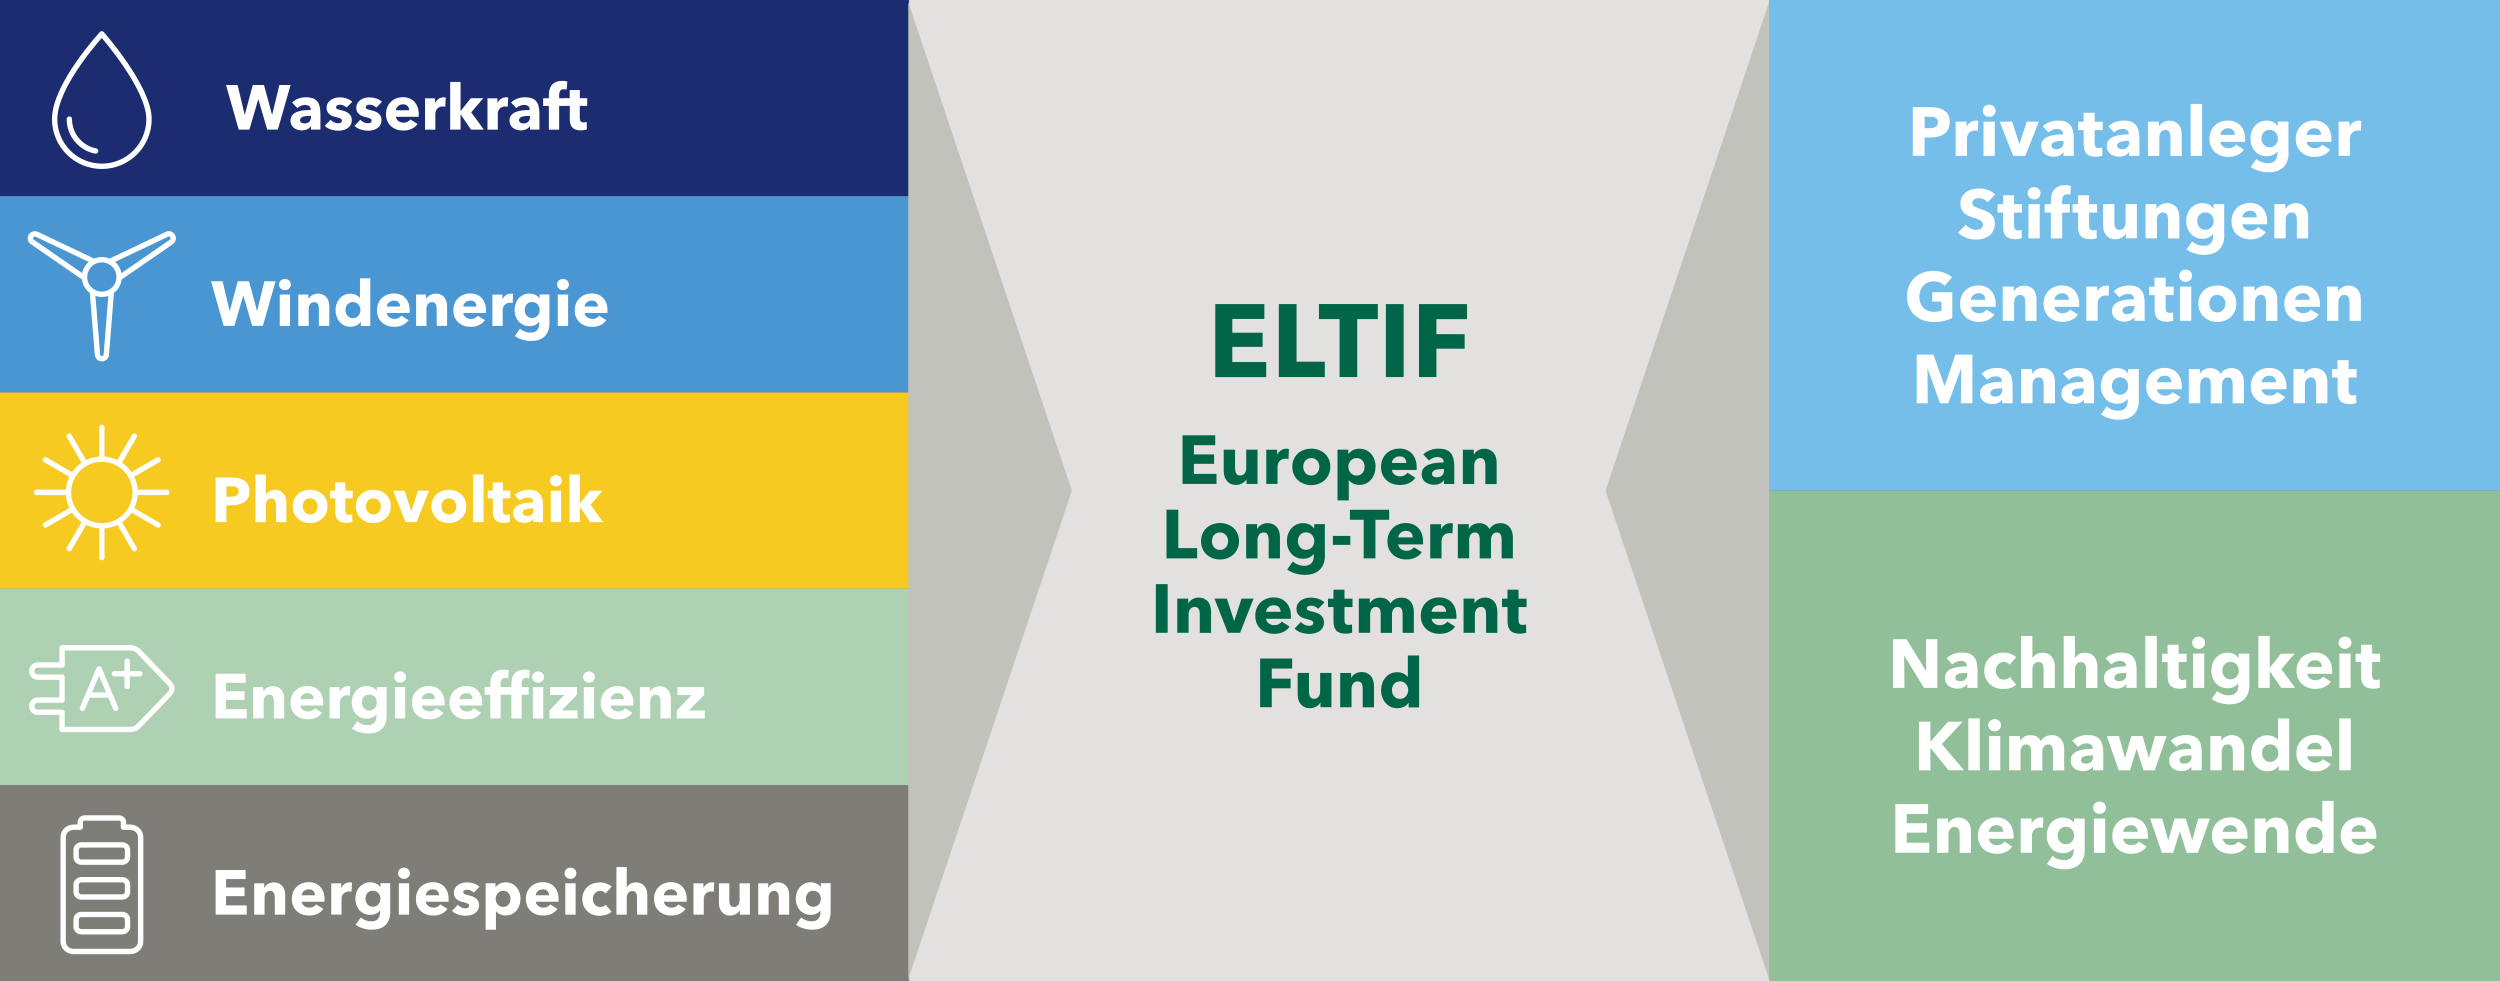 <?xml version="1.0" encoding="UTF-8"?>
<svg xmlns="http://www.w3.org/2000/svg" id="Ebene_2" data-name="Ebene 2" viewBox="0 0 436.54 171.35">
  <rect x="0" y="0" width="436.54" height="171.35" fill="#808080" stroke="none"/>
  <defs>
    <style>
      .cls-1 {
        fill: none;
        stroke: #fff;
        stroke-linecap: round;
        stroke-linejoin: round;
        stroke-width: .94px;
      }

      .cls-2 {
        fill: #006647;
      }

      .cls-3 {
        fill: #f6ca21;
      }

      .cls-4 {
        fill: #fff;
      }

      .cls-5 {
        fill: #e2e1df;
      }

      .cls-6 {
        fill: #7e7d77;
      }

      .cls-7 {
        fill: #c2c2bd;
      }

      .cls-8 {
        fill: #90bf99;
      }

      .cls-9 {
        fill: #aed1b3;
      }

      .cls-10 {
        fill: #1b2d70;
      }

      .cls-11 {
        fill: #4a96d2;
      }

      .cls-12 {
        fill: #76beea;
      }
    </style>
  </defs>
  <g id="Ebene_1-2" data-name="Ebene 1">
    <g>
      <rect class="cls-10" width="158.74" height="34.27"></rect>
      <rect class="cls-5" x="158.74" y="0" width="150.24" height="171.35"></rect>
      <rect class="cls-12" x="308.98" y="0" width="127.56" height="85.67"></rect>
      <rect class="cls-11" y="34.27" width="158.74" height="34.27"></rect>
      <rect class="cls-3" y="68.54" width="158.74" height="34.27"></rect>
      <rect class="cls-8" x="308.98" y="85.67" width="127.56" height="85.67"></rect>
      <rect class="cls-9" y="102.81" width="158.74" height="34.27"></rect>
      <rect class="cls-6" y="137.08" width="158.74" height="34.27"></rect>
      <g>
        <path class="cls-4" d="m48.52,22.63h-1.86l-1.54-5.27h-.03l-1.54,5.27h-1.87l-2.21-7.79h2.02l1.23,5.18h.03l1.39-5.18h1.96l1.4,5.18h.03l1.25-5.18h1.96l-2.22,7.79Z"></path>
        <path class="cls-4" d="m50.99,17.9c.32-.31.7-.54,1.13-.69.43-.15.87-.23,1.31-.23s.85.06,1.17.17c.32.11.58.29.78.53.2.24.34.54.43.9.09.36.14.79.14,1.29v2.76h-1.65v-.58h-.03c-.14.23-.35.4-.63.53-.28.12-.59.19-.92.19-.22,0-.45-.03-.68-.09s-.45-.15-.64-.29-.35-.31-.48-.53c-.12-.22-.19-.49-.19-.81,0-.4.11-.71.32-.96s.5-.43.84-.56c.34-.13.72-.22,1.14-.26s.82-.07,1.22-.07v-.09c0-.27-.1-.47-.29-.6-.19-.13-.43-.19-.7-.19-.26,0-.5.05-.74.16-.24.11-.44.24-.61.4l-.91-.98Zm3.31,2.34h-.23c-.2,0-.4,0-.6.03s-.38.05-.54.1-.29.13-.39.23c-.1.1-.15.23-.15.39,0,.1.02.19.07.26.05.07.11.13.18.18s.16.08.25.09.19.03.28.03c.37,0,.65-.1.84-.3.19-.2.29-.47.29-.82v-.19Z"></path>
        <path class="cls-4" d="m60.51,18.77c-.15-.14-.32-.26-.52-.35-.2-.1-.41-.14-.63-.14-.17,0-.32.03-.47.1-.14.07-.21.18-.21.34s.08.26.24.33.41.14.76.22c.21.04.41.11.62.19.21.08.4.19.57.32.17.13.3.29.41.48.1.19.15.42.15.68,0,.34-.07.64-.21.88-.14.24-.32.43-.54.58-.22.15-.48.25-.75.32-.28.07-.56.1-.84.1-.45,0-.89-.07-1.31-.21-.43-.14-.79-.35-1.07-.63l1.01-1.07c.16.18.36.32.59.44.23.12.48.18.75.18.15,0,.29-.03.43-.1.14-.07.21-.19.21-.37s-.09-.29-.26-.37c-.18-.08-.45-.17-.82-.25-.19-.04-.38-.1-.57-.18-.19-.07-.36-.17-.51-.3-.15-.12-.27-.28-.37-.46-.1-.18-.14-.4-.14-.66,0-.33.07-.61.21-.84.14-.23.32-.42.54-.57.22-.15.46-.25.73-.33.27-.07.53-.1.8-.1.41,0,.81.06,1.2.19.39.13.72.32,1,.58l-.99,1.02Z"></path>
        <path class="cls-4" d="m65.7,18.77c-.15-.14-.32-.26-.52-.35-.2-.1-.41-.14-.63-.14-.17,0-.32.03-.47.1-.14.07-.21.18-.21.34s.08.26.24.33.41.14.76.22c.21.04.41.11.62.19.21.08.4.19.57.32.17.13.3.29.41.48.1.19.15.42.15.68,0,.34-.07.64-.21.88-.14.24-.32.43-.54.58-.22.15-.48.25-.75.32-.28.07-.56.1-.84.1-.45,0-.89-.07-1.31-.21-.43-.14-.79-.35-1.07-.63l1.01-1.07c.16.18.36.32.59.44.23.12.48.18.75.18.15,0,.29-.03.43-.1.14-.07.21-.19.21-.37s-.09-.29-.26-.37c-.18-.08-.45-.17-.82-.25-.19-.04-.38-.1-.57-.18-.19-.07-.36-.17-.51-.3-.15-.12-.27-.28-.37-.46-.1-.18-.14-.4-.14-.66,0-.33.07-.61.21-.84.14-.23.32-.42.54-.57.22-.15.46-.25.73-.33.27-.07.53-.1.8-.1.41,0,.81.06,1.2.19.39.13.72.32,1,.58l-.99,1.02Z"></path>
        <path class="cls-4" d="m73.11,19.96v.22c0,.07,0,.14-.01.21h-3.97c.01.15.06.29.14.42.08.12.18.23.3.32.12.09.26.16.41.21.15.05.31.08.47.08.29,0,.53-.05.73-.16.2-.11.36-.24.48-.41l1.25.79c-.26.37-.6.66-1.02.86-.42.2-.91.3-1.47.3-.41,0-.8-.06-1.17-.19s-.69-.32-.96-.56c-.27-.25-.49-.55-.65-.91-.16-.36-.24-.77-.24-1.23s.08-.85.23-1.22c.15-.36.36-.67.63-.92.26-.25.58-.45.94-.59.36-.14.75-.21,1.17-.21s.77.07,1.11.2.63.33.87.59c.24.26.43.57.57.94.14.37.2.78.2,1.25Zm-1.66-.69c0-.29-.09-.53-.27-.74-.18-.21-.45-.31-.81-.31-.18,0-.34.03-.48.08-.15.05-.27.13-.39.23-.11.09-.2.21-.26.33-.07.13-.1.26-.11.4h2.32Z"></path>
        <path class="cls-4" d="m77.78,18.64c-.08-.02-.16-.04-.24-.04-.08,0-.15-.01-.23-.01-.24,0-.45.04-.61.13s-.3.19-.4.32c-.1.12-.17.26-.21.41-.04.15-.07.27-.07.38v2.81h-1.8v-5.47h1.74v.79h.02c.14-.28.34-.51.59-.69.26-.18.55-.27.89-.27.07,0,.14,0,.21.01.07,0,.13.02.17.03l-.08,1.59Z"></path>
        <path class="cls-4" d="m84.47,22.63h-2.23l-1.79-2.63h-.03v2.63h-1.81v-8.32h1.81v5.06h.03l1.75-2.22h2.19l-2.11,2.47,2.2,3Z"></path>
        <path class="cls-4" d="m88.68,18.64c-.08-.02-.16-.04-.24-.04-.08,0-.15-.01-.23-.01-.24,0-.45.04-.61.13s-.3.19-.4.32c-.1.12-.17.26-.21.41-.04.15-.07.27-.07.38v2.81h-1.8v-5.47h1.74v.79h.02c.14-.28.34-.51.59-.69.26-.18.55-.27.89-.27.07,0,.14,0,.21.01.07,0,.13.02.17.03l-.08,1.59Z"></path>
        <path class="cls-4" d="m89.23,17.9c.32-.31.7-.54,1.13-.69.43-.15.87-.23,1.31-.23s.85.06,1.17.17c.32.11.58.29.78.53.2.24.34.54.43.9.09.36.14.79.14,1.29v2.76h-1.65v-.58h-.03c-.14.23-.35.4-.63.53-.28.12-.59.19-.92.19-.22,0-.45-.03-.68-.09s-.45-.15-.64-.29-.35-.31-.48-.53c-.12-.22-.19-.49-.19-.81,0-.4.11-.71.32-.96s.5-.43.84-.56c.34-.13.72-.22,1.14-.26s.82-.07,1.22-.07v-.09c0-.27-.1-.47-.29-.6-.19-.13-.43-.19-.7-.19-.26,0-.5.05-.74.16-.24.11-.44.24-.61.4l-.91-.98Zm3.31,2.34h-.23c-.2,0-.4,0-.6.03s-.38.05-.54.1-.29.13-.39.23c-.1.1-.15.23-.15.39,0,.1.02.19.07.26.05.07.11.13.18.18s.16.08.25.09.19.03.28.03c.37,0,.65-.1.84-.3.19-.2.29-.47.29-.82v-.19Z"></path>
        <path class="cls-4" d="m98.93,15.65c-.07-.02-.14-.04-.23-.05s-.18-.02-.26-.02c-.17,0-.3.03-.41.09-.1.06-.18.14-.24.24-.06.1-.1.21-.12.33-.02.12-.03.25-.03.37v.55h1.22v1.34h-1.22v4.14h-1.8v-4.14h-1v-1.34h1v-.53c0-.34.04-.66.11-.96.07-.3.2-.57.38-.8.18-.23.42-.41.73-.55s.68-.2,1.14-.2c.15,0,.31,0,.46.03.15.02.29.05.41.08l-.12,1.43Z"></path>
        <path class="cls-4" d="m101.24,18.5v2.1c0,.26.05.45.15.58s.28.19.53.19c.09,0,.18,0,.28-.02s.18-.04.25-.07l.02,1.32c-.12.04-.28.08-.47.12-.19.03-.38.05-.57.05-.37,0-.67-.05-.92-.14-.25-.09-.45-.22-.6-.4-.15-.17-.26-.38-.32-.62s-.1-.51-.1-.8v-2.32h-.88v-1.34h.87v-1.44h1.77v1.44h1.29v1.34h-1.29Z"></path>
      </g>
      <g>
        <path class="cls-2" d="m212.21,65.84v-12.74h8.57v2.59h-5.6v2.41h5.29v2.47h-5.29v2.65h5.92v2.63h-8.89Z"></path>
        <path class="cls-2" d="m223.3,65.84v-12.74h3.1v10.06h4.93v2.68h-8.03Z"></path>
        <path class="cls-2" d="m236.99,55.72v10.12h-3.08v-10.12h-3.6v-2.63h10.28v2.63h-3.6Z"></path>
        <path class="cls-2" d="m242,65.84v-12.74h3.1v12.74h-3.1Z"></path>
        <path class="cls-2" d="m250.82,55.72v2.63h4.93v2.54h-4.93v4.95h-3.04v-12.74h8.39v2.63h-5.35Z"></path>
      </g>
      <g>
        <path class="cls-2" d="m206.49,84.51v-8.5h5.71v1.73h-3.73v1.61h3.53v1.64h-3.53v1.76h3.95v1.75h-5.93Z"></path>
        <path class="cls-2" d="m217.66,84.51v-.83h-.02c-.07.14-.17.26-.28.38-.12.12-.25.22-.41.31-.16.09-.33.16-.52.22s-.39.08-.59.08c-.4,0-.74-.07-1.01-.22-.28-.14-.5-.33-.67-.56-.17-.23-.3-.49-.37-.78-.08-.29-.11-.59-.11-.89v-3.7h1.98v3.24c0,.17.01.33.04.48s.07.29.14.41.16.21.27.28c.11.07.26.1.44.1.34,0,.61-.13.79-.38.18-.26.27-.56.27-.9v-3.23h1.97v5.98h-1.9Z"></path>
        <path class="cls-2" d="m224.99,80.15c-.09-.02-.17-.04-.26-.05-.08,0-.17-.01-.25-.01-.26,0-.49.05-.67.14s-.32.21-.43.35c-.11.14-.19.28-.23.44s-.07.3-.07.42v3.06h-1.97v-5.97h1.9v.86h.02c.15-.31.37-.56.65-.75.28-.19.6-.29.97-.29.08,0,.16,0,.23.01s.14.02.19.04l-.08,1.74Z"></path>
        <path class="cls-2" d="m232.29,81.5c0,.49-.09.93-.26,1.33-.18.4-.42.73-.72,1.01-.3.28-.66.49-1.06.64-.4.15-.83.23-1.28.23s-.87-.08-1.28-.23c-.4-.15-.76-.37-1.06-.64-.3-.28-.54-.61-.71-1.01-.18-.4-.26-.84-.26-1.33s.09-.93.26-1.32c.18-.39.41-.72.71-1,.3-.27.65-.48,1.06-.62.4-.14.83-.22,1.28-.22s.88.07,1.28.22c.4.14.75.35,1.06.62.3.27.54.6.72,1,.18.39.26.83.26,1.32Zm-1.9,0c0-.19-.03-.38-.1-.56-.06-.18-.16-.35-.28-.49-.12-.14-.27-.25-.44-.34-.18-.09-.38-.13-.61-.13s-.44.04-.61.13c-.18.09-.32.2-.44.34-.12.14-.2.3-.26.49-.06.18-.09.37-.09.56s.03.38.09.56c.06.18.15.35.27.5.12.15.27.27.44.35s.38.13.61.13.44-.04.61-.13c.18-.09.32-.21.44-.35.12-.15.21-.31.27-.5.06-.18.09-.37.09-.56Z"></path>
        <path class="cls-2" d="m240.19,81.5c0,.42-.06.82-.19,1.2-.13.38-.31.72-.56,1.01s-.54.53-.89.7c-.35.18-.75.26-1.2.26-.37,0-.72-.07-1.04-.22-.33-.15-.58-.35-.77-.61h-.02v3.54h-1.97v-8.86h1.87v.73h.04c.18-.24.44-.45.76-.63s.71-.27,1.15-.27.82.08,1.18.25c.35.17.65.4.89.68s.43.62.56,1c.13.38.2.78.2,1.19Zm-1.91,0c0-.19-.03-.38-.09-.56-.06-.18-.15-.35-.26-.49-.12-.14-.26-.25-.44-.34-.18-.09-.38-.13-.61-.13s-.42.04-.6.13c-.18.09-.33.2-.45.35-.12.14-.22.31-.29.49-.07.18-.1.37-.1.56s.03.38.1.56c.07.18.16.35.29.49.12.14.27.26.45.35s.38.13.6.13.44-.04.61-.13c.18-.09.32-.2.44-.35.12-.14.2-.31.26-.5.06-.19.09-.38.09-.57Z"></path>
        <path class="cls-2" d="m247.38,81.59v.24c0,.08,0,.16-.01.23h-4.33c.02.17.07.32.15.46.08.14.19.25.32.35.13.1.28.18.44.23.16.06.33.08.51.08.31,0,.58-.06.79-.17.22-.12.39-.27.53-.45l1.37.86c-.28.41-.65.72-1.11.94-.46.22-.99.33-1.6.33-.45,0-.87-.07-1.27-.21-.4-.14-.75-.34-1.05-.61s-.54-.6-.71-.99c-.17-.39-.26-.84-.26-1.34s.08-.93.25-1.33c.17-.4.4-.73.68-1.01.29-.28.63-.49,1.02-.64.39-.15.82-.23,1.27-.23s.84.07,1.21.22c.37.15.68.36.95.64.26.28.47.62.62,1.02.15.4.22.86.22,1.37Zm-1.81-.76c0-.31-.1-.58-.29-.8-.2-.22-.49-.34-.88-.34-.19,0-.37.03-.53.09-.16.06-.3.14-.42.25-.12.1-.22.23-.29.37-.07.14-.11.29-.12.44h2.53Z"></path>
        <path class="cls-2" d="m248.53,79.35c.35-.34.76-.59,1.23-.76.47-.17.95-.25,1.43-.25s.93.06,1.28.19c.35.12.63.32.85.58.22.26.37.59.47.98.1.4.15.87.15,1.41v3.01h-1.8v-.64h-.04c-.15.25-.38.44-.69.58-.31.14-.64.2-1,.2-.24,0-.49-.03-.74-.1-.26-.06-.49-.17-.7-.31-.21-.14-.39-.34-.52-.58s-.2-.54-.2-.89c0-.43.12-.78.35-1.04.24-.26.54-.47.91-.61.37-.14.79-.24,1.24-.29.46-.05.9-.07,1.33-.07v-.1c0-.3-.1-.51-.31-.65-.21-.14-.46-.21-.77-.21-.28,0-.55.06-.81.18-.26.12-.48.26-.67.43l-1-1.07Zm3.61,2.56h-.25c-.22,0-.43,0-.65.03-.22.02-.42.06-.59.11s-.31.14-.43.25c-.11.11-.17.25-.17.43,0,.11.03.21.08.29.05.08.12.14.2.19.08.05.17.08.28.1.1.02.2.03.3.03.4,0,.71-.11.92-.33s.32-.52.32-.89v-.2Z"></path>
        <path class="cls-2" d="m259.37,84.51v-3.26c0-.17-.01-.33-.04-.48-.03-.15-.07-.29-.14-.4-.06-.12-.15-.21-.27-.28s-.26-.1-.44-.1-.33.03-.46.1c-.13.07-.24.16-.33.28-.09.12-.15.26-.2.41-.04.16-.07.32-.07.49v3.24h-1.98v-5.98h1.91v.83h.02c.07-.13.17-.25.28-.38.12-.12.25-.23.41-.32.16-.09.33-.16.51-.22.18-.06.38-.08.59-.08.4,0,.74.07,1.02.22.28.14.51.33.68.56.17.23.3.49.37.79.08.3.11.59.11.89v3.7h-1.98Z"></path>
      </g>
      <g>
        <path class="cls-2" d="m203.69,97.5v-8.5h2.06v6.71h3.29v1.79h-5.35Z"></path>
        <path class="cls-2" d="m216.35,94.49c0,.49-.09.93-.26,1.33-.18.4-.42.73-.72,1.01-.3.28-.66.49-1.06.64-.4.15-.83.23-1.28.23s-.87-.08-1.28-.23c-.4-.15-.76-.37-1.06-.64-.3-.28-.54-.61-.71-1.01-.18-.4-.26-.84-.26-1.33s.09-.93.26-1.32c.18-.39.41-.72.71-1,.3-.27.65-.48,1.06-.62.4-.14.83-.22,1.28-.22s.88.07,1.28.22c.4.14.75.35,1.06.62.3.27.54.6.72,1,.18.39.26.83.26,1.32Zm-1.9,0c0-.19-.03-.38-.1-.56-.06-.18-.16-.35-.28-.49-.12-.14-.27-.25-.44-.34-.18-.09-.38-.13-.61-.13s-.44.04-.61.13c-.18.09-.32.2-.44.34-.12.14-.2.3-.26.49-.06.18-.09.37-.09.56s.03.38.09.56c.06.18.15.35.27.5.12.15.27.27.44.35.18.09.38.13.61.13s.44-.04.61-.13c.18-.09.32-.21.44-.35.12-.15.21-.31.27-.5.06-.18.09-.37.09-.56Z"></path>
        <path class="cls-2" d="m221.53,97.5v-3.26c0-.17-.01-.33-.04-.48-.03-.15-.07-.29-.14-.4-.06-.12-.15-.21-.27-.28-.12-.07-.26-.1-.44-.1s-.33.03-.46.1c-.13.07-.24.16-.33.28-.09.12-.15.26-.2.41-.04.16-.07.32-.07.49v3.24h-1.98v-5.98h1.91v.83h.02c.07-.13.17-.25.28-.38.12-.12.25-.23.41-.32.16-.09.33-.16.51-.22.18-.06.38-.08.59-.08.4,0,.74.07,1.02.22.28.14.51.33.68.56.17.23.3.49.37.79s.11.59.11.89v3.7h-1.98Z"></path>
        <path class="cls-2" d="m231.36,96.94c0,.58-.08,1.09-.25,1.52s-.4.79-.71,1.07-.67.5-1.11.64c-.44.14-.92.21-1.45.21s-1.07-.08-1.63-.24c-.56-.16-1.04-.39-1.45-.7l.98-1.4c.29.26.61.45.95.57.35.12.69.19,1.03.19.58,0,1-.15,1.28-.46s.41-.71.41-1.21v-.36h-.04c-.18.24-.43.43-.74.58-.31.14-.67.22-1.07.22-.46,0-.86-.08-1.21-.25-.35-.16-.65-.39-.89-.67-.24-.28-.43-.61-.56-.98-.13-.37-.19-.77-.19-1.18s.06-.81.19-1.19c.13-.38.31-.71.56-1s.54-.52.89-.69c.35-.17.75-.26,1.2-.26.38,0,.74.08,1.08.23s.62.39.83.71h.02v-.77h1.86v5.41Zm-1.87-2.46c0-.2-.03-.39-.1-.58-.07-.18-.17-.35-.29-.49s-.28-.25-.46-.33-.38-.12-.6-.12-.42.04-.59.12-.32.19-.44.32-.21.3-.28.48c-.06.18-.1.38-.1.59s.03.39.1.58c.06.18.16.35.28.49s.27.25.44.34.37.13.59.13.43-.04.61-.13.33-.19.46-.33.22-.3.29-.48c.07-.18.1-.38.1-.59Z"></path>
        <path class="cls-2" d="m232.74,95.14v-1.56h3.05v1.56h-3.05Z"></path>
        <path class="cls-2" d="m240.17,90.76v6.74h-2.05v-6.74h-2.4v-1.75h6.85v1.75h-2.4Z"></path>
        <path class="cls-2" d="m248.5,94.59v.24c0,.08,0,.16-.01.23h-4.33c.02.17.07.32.15.46.08.14.19.25.32.35.13.1.28.18.44.23.16.06.33.08.51.08.31,0,.58-.06.79-.17s.39-.27.53-.45l1.37.86c-.28.41-.65.72-1.11.94-.46.22-.99.33-1.6.33-.45,0-.87-.07-1.27-.21-.4-.14-.75-.34-1.05-.61-.3-.27-.54-.6-.71-.99-.17-.39-.26-.84-.26-1.34s.08-.93.25-1.33c.17-.4.4-.73.68-1.01.29-.28.63-.49,1.02-.64.39-.15.82-.23,1.27-.23s.84.07,1.21.22c.37.15.68.36.95.64.26.28.47.62.62,1.02.15.4.22.86.22,1.37Zm-1.81-.76c0-.31-.1-.58-.29-.8-.2-.22-.49-.34-.88-.34-.19,0-.37.03-.53.09-.16.06-.3.14-.42.25-.12.1-.22.23-.29.37-.07.14-.11.29-.12.44h2.53Z"></path>
        <path class="cls-2" d="m253.62,93.15c-.09-.02-.17-.04-.26-.05-.08,0-.17-.01-.25-.01-.26,0-.49.05-.67.14-.18.1-.32.21-.43.35-.11.14-.19.28-.23.44-.05.16-.07.3-.07.42v3.06h-1.97v-5.97h1.9v.86h.02c.15-.31.37-.56.65-.75s.6-.29.97-.29c.08,0,.16,0,.23.01s.14.02.19.04l-.08,1.74Z"></path>
        <path class="cls-2" d="m262.21,97.5v-3.26c0-.17-.01-.33-.04-.49s-.07-.29-.13-.4c-.06-.11-.15-.2-.26-.27-.11-.07-.25-.1-.43-.1s-.31.04-.44.11-.23.17-.31.29-.15.26-.19.41-.06.32-.06.49v3.23h-1.97v-3.41c0-.34-.07-.62-.2-.82-.14-.2-.35-.3-.65-.3-.31,0-.55.12-.73.37-.17.25-.26.55-.26.91v3.24h-1.98v-5.98h1.91v.83h.02c.07-.13.16-.25.27-.37.11-.12.24-.23.39-.32.15-.09.32-.17.51-.22.19-.06.39-.08.62-.08.43,0,.8.09,1.1.26.3.18.53.43.7.76.2-.31.46-.56.77-.74.31-.18.69-.28,1.14-.28.41,0,.75.07,1.03.22.28.15.5.34.67.58.17.24.29.5.37.79s.11.58.11.86v3.7h-1.97Z"></path>
      </g>
      <g>
        <path class="cls-2" d="m201.83,110.5v-8.5h2.06v8.5h-2.06Z"></path>
        <path class="cls-2" d="m209.5,110.5v-3.26c0-.17-.01-.33-.04-.48-.03-.15-.07-.29-.14-.4-.06-.12-.15-.21-.27-.28-.12-.07-.26-.1-.44-.1s-.33.03-.46.1c-.13.07-.24.16-.33.28-.09.12-.15.26-.2.41-.04.16-.07.32-.07.49v3.24h-1.98v-5.98h1.91v.83h.02c.07-.13.17-.25.28-.38.12-.12.25-.23.41-.32.16-.09.33-.16.51-.22.18-.06.38-.08.59-.08.4,0,.74.07,1.02.22.28.14.51.33.68.56.17.23.3.49.37.79.08.3.11.59.11.89v3.7h-1.98Z"></path>
        <path class="cls-2" d="m216.53,110.5h-2.12l-2.35-5.98h2.17l1.26,3.88h.04l1.26-3.88h2.1l-2.35,5.98Z"></path>
        <path class="cls-2" d="m225.42,107.58v.24c0,.08,0,.16-.01.23h-4.33c.02.17.07.32.15.46.08.14.19.25.32.35.13.1.28.18.44.23.16.06.33.08.51.08.31,0,.58-.06.79-.17s.39-.27.53-.45l1.37.86c-.28.41-.65.72-1.11.94-.46.22-.99.33-1.6.33-.45,0-.87-.07-1.27-.21-.4-.14-.75-.34-1.05-.61-.3-.27-.54-.6-.71-.99-.17-.39-.26-.84-.26-1.34s.08-.93.25-1.33c.17-.4.4-.73.68-1.01.29-.28.63-.49,1.02-.64.39-.15.82-.23,1.27-.23s.84.07,1.21.22c.37.15.68.36.95.64.26.28.47.62.62,1.02.15.4.22.86.22,1.37Zm-1.81-.76c0-.31-.1-.58-.29-.8-.2-.22-.49-.34-.88-.34-.19,0-.37.03-.53.09-.16.06-.3.14-.42.25-.12.1-.22.23-.29.37-.07.14-.11.29-.12.44h2.53Z"></path>
        <path class="cls-2" d="m230.17,106.29c-.16-.15-.35-.28-.56-.38-.22-.1-.44-.16-.68-.16-.18,0-.35.04-.51.11-.16.07-.23.2-.23.37s.09.29.26.36c.17.07.45.15.83.24.22.05.45.12.68.2.23.09.43.2.62.35.18.14.33.32.44.53s.17.46.17.74c0,.38-.08.69-.23.95-.15.26-.35.47-.59.63-.24.16-.52.28-.82.35-.3.07-.61.11-.91.11-.49,0-.97-.08-1.43-.23-.47-.16-.86-.39-1.17-.69l1.1-1.16c.18.19.39.35.65.48.26.13.53.19.82.19.16,0,.32-.04.47-.11.16-.08.23-.21.23-.4s-.1-.32-.29-.41c-.19-.09-.49-.18-.9-.28-.21-.05-.42-.11-.62-.19-.21-.08-.39-.19-.56-.32-.16-.14-.3-.3-.4-.5-.1-.2-.16-.44-.16-.72,0-.36.08-.67.23-.92.15-.25.35-.46.59-.62.24-.16.51-.28.8-.35.29-.08.58-.11.87-.11.45,0,.89.07,1.31.21s.79.35,1.09.63l-1.08,1.12Z"></path>
        <path class="cls-2" d="m234.77,105.99v2.29c0,.28.05.49.16.63.11.14.3.21.58.21.1,0,.2,0,.31-.02.11-.02.2-.04.27-.07l.02,1.44c-.14.05-.31.09-.52.13s-.42.05-.62.05c-.4,0-.74-.05-1.01-.15-.27-.1-.49-.24-.65-.43s-.28-.41-.35-.67-.11-.55-.11-.87v-2.53h-.96v-1.46h.95v-1.57h1.93v1.57h1.4v1.46h-1.4Z"></path>
        <path class="cls-2" d="m244.92,110.5v-3.26c0-.17-.01-.33-.04-.49s-.07-.29-.13-.4c-.06-.11-.15-.2-.26-.27-.11-.07-.25-.1-.43-.1s-.31.04-.44.11-.23.17-.31.29-.15.26-.19.41-.06.32-.06.49v3.23h-1.97v-3.41c0-.34-.07-.62-.2-.82-.14-.2-.35-.3-.65-.3-.31,0-.55.12-.73.37-.17.25-.26.55-.26.91v3.24h-1.98v-5.98h1.91v.83h.02c.07-.13.16-.25.27-.37.11-.12.24-.23.39-.32.15-.09.32-.17.51-.22.19-.06.39-.08.62-.08.43,0,.8.09,1.1.26.3.18.53.43.7.76.2-.31.46-.56.77-.74.31-.18.69-.28,1.14-.28.41,0,.75.07,1.03.22.28.15.5.34.67.58.17.24.29.5.37.79s.11.58.11.86v3.7h-1.97Z"></path>
        <path class="cls-2" d="m254.32,107.58v.24c0,.08,0,.16-.01.23h-4.33c.02.17.07.32.15.46.08.14.19.25.32.35.13.1.28.18.44.23.16.06.33.08.51.08.31,0,.58-.06.79-.17.22-.12.39-.27.53-.45l1.37.86c-.28.41-.65.72-1.11.94-.46.22-.99.33-1.6.33-.45,0-.87-.07-1.27-.21-.4-.14-.75-.34-1.05-.61s-.54-.6-.71-.99c-.17-.39-.26-.84-.26-1.34s.08-.93.25-1.33c.17-.4.4-.73.68-1.01.29-.28.63-.49,1.02-.64.39-.15.82-.23,1.27-.23s.84.07,1.21.22c.37.15.68.36.95.64.26.28.47.62.62,1.02.15.4.22.86.22,1.37Zm-1.81-.76c0-.31-.1-.58-.29-.8-.2-.22-.49-.34-.88-.34-.19,0-.37.03-.53.09-.16.06-.3.14-.42.25-.12.1-.22.23-.29.37-.07.14-.11.29-.12.44h2.53Z"></path>
        <path class="cls-2" d="m259.49,110.5v-3.26c0-.17-.01-.33-.04-.48-.03-.15-.07-.29-.14-.4-.06-.12-.15-.21-.27-.28-.12-.07-.26-.1-.44-.1s-.33.03-.46.1-.24.16-.33.28-.15.26-.2.41c-.04.16-.07.32-.07.49v3.24h-1.98v-5.98h1.91v.83h.02c.07-.13.17-.25.28-.38s.25-.23.41-.32.33-.16.51-.22c.18-.06.38-.08.59-.08.4,0,.74.07,1.02.22.28.14.51.33.68.56.17.23.3.49.37.79s.11.59.11.89v3.7h-1.98Z"></path>
        <path class="cls-2" d="m265.16,105.99v2.29c0,.28.05.49.16.63.11.14.3.21.58.21.1,0,.2,0,.31-.02.11-.02.2-.04.27-.07l.02,1.44c-.14.05-.31.09-.52.13s-.42.05-.62.05c-.4,0-.74-.05-1.01-.15-.27-.1-.49-.24-.65-.43s-.28-.41-.35-.67-.11-.55-.11-.87v-2.53h-.96v-1.46h.95v-1.57h1.93v1.57h1.4v1.46h-1.4Z"></path>
      </g>
      <g>
        <path class="cls-2" d="m222.07,116.75v1.75h3.29v1.69h-3.29v3.3h-2.03v-8.5h5.59v1.75h-3.56Z"></path>
        <path class="cls-2" d="m230.57,123.5v-.83h-.02c-.07.14-.17.26-.28.38-.12.12-.25.22-.41.31s-.33.16-.52.22c-.19.06-.39.08-.59.08-.4,0-.74-.07-1.01-.22-.28-.14-.5-.33-.67-.56-.17-.23-.3-.49-.37-.78s-.11-.59-.11-.89v-3.7h1.98v3.24c0,.17.01.33.04.48.02.15.07.29.14.41.07.12.16.21.27.28.11.07.26.1.44.1.34,0,.61-.13.79-.38s.27-.56.27-.9v-3.23h1.97v5.98h-1.9Z"></path>
        <path class="cls-2" d="m237.95,123.5v-3.26c0-.17-.01-.33-.04-.48-.03-.15-.07-.29-.14-.4-.06-.12-.15-.21-.27-.28-.12-.07-.26-.1-.44-.1s-.33.03-.46.1-.24.16-.33.28-.15.26-.2.41c-.04.16-.07.32-.07.49v3.24h-1.98v-5.98h1.91v.83h.02c.07-.13.17-.25.28-.38s.25-.23.41-.32.33-.16.51-.22c.18-.06.38-.08.59-.08.4,0,.74.07,1.02.22.28.14.51.33.68.56.17.23.3.49.37.79s.11.59.11.89v3.7h-1.98Z"></path>
        <path class="cls-2" d="m245.97,123.5v-.78h-.02c-.19.3-.47.54-.82.7-.36.16-.73.25-1.13.25-.45,0-.85-.09-1.2-.26-.35-.18-.65-.41-.89-.7s-.43-.63-.56-1.01c-.13-.38-.19-.78-.19-1.2s.07-.81.2-1.19.32-.71.56-1,.54-.52.89-.68c.35-.17.74-.25,1.17-.25s.81.08,1.12.25c.3.17.54.35.71.55h.02v-3.73h1.97v9.07h-1.81Zm-.07-3c0-.19-.03-.38-.1-.56-.07-.18-.16-.35-.29-.49-.12-.14-.27-.26-.45-.35-.18-.09-.38-.13-.6-.13s-.44.04-.61.13c-.18.09-.32.2-.44.34-.12.14-.21.3-.27.49-.06.18-.09.37-.09.56s.03.38.09.57c.06.19.15.35.27.5.12.14.27.26.44.35.18.09.38.13.61.13s.42-.04.6-.13.33-.2.45-.35c.12-.14.22-.31.29-.49.07-.18.1-.37.1-.56Z"></path>
      </g>
      <g>
        <path class="cls-4" d="m340.45,21.34c0,.5-.09.91-.28,1.25s-.43.61-.74.82c-.31.21-.67.36-1.08.46-.41.1-.83.14-1.27.14h-1.02v3.2h-2.05v-8.5h3.12c.46,0,.9.05,1.3.14.4.09.76.24,1.06.44.3.2.54.47.71.8.17.33.26.74.26,1.23Zm-2.05.01c0-.2-.04-.36-.12-.49-.08-.13-.19-.23-.32-.3-.14-.07-.29-.12-.46-.14-.17-.02-.35-.04-.53-.04h-.9v2h.86c.19,0,.38-.02.55-.05s.33-.09.47-.17c.14-.08.25-.19.33-.32.08-.13.12-.3.12-.5Z"></path>
        <path class="cls-4" d="m345.37,22.86c-.09-.02-.17-.04-.26-.05-.08,0-.17-.01-.25-.01-.26,0-.49.05-.67.14-.18.1-.32.21-.43.35-.11.14-.19.28-.23.44-.05.16-.07.3-.07.42v3.06h-1.97v-5.97h1.9v.86h.02c.15-.31.37-.56.65-.75s.6-.29.97-.29c.08,0,.16,0,.23.01s.14.02.19.04l-.08,1.74Z"></path>
        <path class="cls-4" d="m348.46,19.34c0,.15-.03.29-.09.43-.06.13-.14.25-.24.34-.1.1-.22.17-.36.23-.14.06-.29.08-.44.08-.32,0-.59-.11-.8-.32-.22-.21-.32-.47-.32-.76,0-.14.03-.28.08-.41.06-.13.14-.25.24-.34.1-.1.22-.17.36-.23s.28-.09.44-.09c.15,0,.3.03.44.08s.26.13.36.23c.1.1.18.21.24.34.06.13.09.27.09.43Zm-2.11,7.88v-5.98h1.97v5.98h-1.97Z"></path>
        <path class="cls-4" d="m353.65,27.22h-2.12l-2.35-5.98h2.17l1.26,3.88h.04l1.26-3.88h2.1l-2.35,5.98Z"></path>
        <path class="cls-4" d="m356.7,22.06c.35-.34.76-.59,1.23-.76s.95-.25,1.43-.25.93.06,1.28.19c.35.12.63.32.85.58.22.26.37.59.47.98.1.4.15.87.15,1.41v3.01h-1.8v-.64h-.04c-.15.25-.38.44-.69.58-.31.14-.64.2-1,.2-.24,0-.49-.03-.74-.1-.26-.06-.49-.17-.7-.31-.21-.14-.39-.34-.52-.58-.14-.24-.2-.54-.2-.89,0-.43.12-.78.35-1.04.24-.26.54-.47.91-.61.37-.14.79-.24,1.24-.29s.9-.07,1.33-.07v-.1c0-.3-.1-.51-.31-.65-.21-.14-.46-.21-.77-.21-.28,0-.55.06-.81.18-.26.12-.48.26-.67.43l-1-1.07Zm3.61,2.56h-.25c-.22,0-.43,0-.65.03-.22.02-.42.06-.59.11s-.31.14-.43.25c-.11.11-.17.25-.17.43,0,.11.03.21.08.29.05.08.12.14.2.19.08.05.17.08.28.1.1.02.2.03.3.03.4,0,.71-.11.92-.33s.32-.52.32-.89v-.2Z"></path>
        <path class="cls-4" d="m365.76,22.71v2.29c0,.28.05.49.16.63.11.14.3.21.58.21.1,0,.2,0,.31-.02.11-.02.2-.04.27-.07l.02,1.44c-.14.05-.31.09-.52.13-.21.04-.42.05-.62.05-.4,0-.74-.05-1.01-.15-.27-.1-.49-.24-.65-.43s-.28-.41-.35-.67-.11-.55-.11-.87v-2.53h-.96v-1.46h.95v-1.57h1.93v1.57h1.4v1.46h-1.4Z"></path>
        <path class="cls-4" d="m368.16,22.06c.35-.34.76-.59,1.23-.76s.95-.25,1.43-.25.93.06,1.28.19c.35.12.63.32.85.58.22.26.37.59.47.98.1.4.15.87.15,1.41v3.01h-1.8v-.64h-.04c-.15.25-.38.44-.69.58-.31.14-.64.2-1,.2-.24,0-.49-.03-.74-.1-.26-.06-.49-.17-.7-.31-.21-.14-.39-.34-.52-.58-.14-.24-.2-.54-.2-.89,0-.43.12-.78.35-1.04.24-.26.54-.47.91-.61.37-.14.79-.24,1.24-.29s.9-.07,1.33-.07v-.1c0-.3-.1-.51-.31-.65-.21-.14-.46-.21-.77-.21-.28,0-.55.06-.81.18-.26.12-.48.26-.67.43l-1-1.07Zm3.61,2.56h-.25c-.22,0-.43,0-.65.03-.22.02-.42.06-.59.11s-.31.14-.43.25c-.11.11-.17.25-.17.43,0,.11.03.21.08.29.05.08.12.14.2.19.08.05.17.08.28.1.1.02.2.03.3.03.4,0,.71-.11.92-.33s.32-.52.32-.89v-.2Z"></path>
        <path class="cls-4" d="m379,27.22v-3.26c0-.17-.01-.33-.04-.48-.03-.15-.07-.29-.14-.4-.06-.12-.15-.21-.27-.28-.12-.07-.26-.1-.44-.1s-.33.03-.46.1-.24.16-.33.28-.15.26-.2.41c-.04.16-.07.32-.07.49v3.24h-1.98v-5.98h1.91v.83h.02c.07-.13.17-.25.28-.38.12-.12.25-.23.41-.32.16-.09.33-.16.51-.22.18-.06.38-.08.59-.08.4,0,.74.07,1.02.22.28.14.51.33.68.56.17.23.3.49.37.79s.11.59.11.89v3.7h-1.98Z"></path>
        <path class="cls-4" d="m382.52,27.22v-9.07h2v9.07h-2Z"></path>
        <path class="cls-4" d="m392.04,24.3v.24c0,.08,0,.16-.01.23h-4.33c.02.17.07.32.15.46.08.14.19.25.32.35.13.1.28.18.44.23.16.06.33.08.51.08.31,0,.58-.06.79-.17s.39-.27.53-.45l1.37.86c-.28.41-.65.72-1.11.94-.46.22-.99.33-1.6.33-.45,0-.87-.07-1.27-.21-.4-.14-.75-.34-1.05-.61-.3-.27-.54-.6-.71-.99-.17-.39-.26-.84-.26-1.34s.08-.93.25-1.33c.17-.4.4-.73.68-1.01.29-.28.63-.49,1.02-.64.39-.15.82-.23,1.27-.23s.84.07,1.21.22c.37.15.68.36.95.64.26.28.47.62.62,1.02.15.4.22.86.22,1.37Zm-1.81-.76c0-.31-.1-.58-.29-.8-.2-.22-.49-.34-.88-.34-.19,0-.37.03-.53.09-.16.06-.3.14-.42.25-.12.1-.22.23-.29.37-.07.14-.11.29-.12.44h2.53Z"></path>
        <path class="cls-4" d="m399.62,26.65c0,.58-.08,1.09-.25,1.52s-.4.79-.71,1.07c-.3.28-.67.5-1.11.64-.44.14-.92.21-1.45.21s-1.07-.08-1.63-.24-1.04-.39-1.45-.7l.98-1.4c.29.26.61.45.95.57s.69.19,1.03.19c.58,0,1-.15,1.28-.46.28-.3.41-.71.41-1.21v-.36h-.04c-.18.24-.43.43-.74.58-.31.14-.67.22-1.07.22-.46,0-.86-.08-1.21-.25-.35-.16-.65-.39-.89-.67-.24-.28-.43-.61-.56-.98s-.19-.77-.19-1.18.06-.81.19-1.19.31-.71.56-1,.54-.52.89-.69c.35-.17.75-.26,1.2-.26.38,0,.74.08,1.08.23.34.15.62.39.83.71h.02v-.77h1.86v5.41Zm-1.87-2.46c0-.2-.03-.39-.1-.58-.07-.18-.17-.35-.29-.49s-.28-.25-.46-.33-.38-.12-.6-.12-.42.04-.59.12c-.17.08-.32.19-.44.32s-.21.3-.28.48c-.06.18-.1.38-.1.59s.03.39.1.58c.06.18.16.35.28.49s.27.25.44.34c.17.08.37.13.59.13s.43-.04.61-.13c.18-.08.33-.19.46-.33s.22-.3.29-.48c.07-.18.1-.38.1-.59Z"></path>
        <path class="cls-4" d="m407.11,24.3v.24c0,.08,0,.16-.01.23h-4.33c.02.17.07.32.15.46.08.14.19.25.32.35.13.1.28.18.44.23.16.06.33.08.51.08.31,0,.58-.06.79-.17s.39-.27.53-.45l1.37.86c-.28.41-.65.72-1.11.94-.46.22-.99.33-1.6.33-.45,0-.87-.07-1.27-.21-.4-.14-.75-.34-1.05-.61-.3-.27-.54-.6-.71-.99-.17-.39-.26-.84-.26-1.34s.08-.93.25-1.33c.17-.4.4-.73.68-1.01.29-.28.63-.49,1.02-.64.39-.15.82-.23,1.27-.23s.84.07,1.21.22c.37.15.68.36.95.64.26.28.47.62.62,1.02.15.4.22.86.22,1.37Zm-1.81-.76c0-.31-.1-.58-.29-.8-.2-.22-.49-.34-.88-.34-.19,0-.37.03-.53.09-.16.06-.3.14-.42.25-.12.1-.22.23-.29.37-.07.14-.11.29-.12.44h2.53Z"></path>
        <path class="cls-4" d="m412.24,22.86c-.09-.02-.17-.04-.26-.05-.08,0-.17-.01-.25-.01-.26,0-.49.05-.67.14-.18.1-.32.21-.43.35-.11.14-.19.28-.23.44-.05.16-.07.3-.07.42v3.06h-1.97v-5.97h1.9v.86h.02c.15-.31.37-.56.65-.75s.6-.29.97-.29c.08,0,.16,0,.23.01s.14.02.19.04l-.08,1.74Z"></path>
      </g>
      <g>
        <path class="cls-4" d="m347.09,35.33c-.18-.22-.41-.4-.69-.53s-.56-.2-.82-.2c-.14,0-.27.01-.41.04-.14.02-.27.07-.38.14-.11.07-.21.16-.28.26-.08.11-.11.25-.11.41,0,.14.03.26.09.36.06.1.15.18.26.25.12.07.25.14.41.2.16.06.34.12.54.19.29.1.59.2.9.32.31.12.6.27.85.46.26.19.47.43.64.71s.25.64.25,1.06c0,.49-.09.91-.27,1.27-.18.36-.42.65-.73.88-.3.23-.65.4-1.04.52-.39.11-.8.17-1.21.17-.61,0-1.2-.11-1.76-.32-.57-.21-1.04-.51-1.42-.91l1.34-1.37c.21.26.48.47.82.64.34.17.68.26,1.01.26.15,0,.3-.02.44-.05.14-.03.27-.08.38-.16.11-.07.19-.17.26-.29.06-.12.1-.26.1-.43,0-.16-.04-.3-.12-.41-.08-.11-.19-.21-.34-.31-.15-.09-.33-.18-.55-.25-.22-.08-.47-.16-.75-.25-.27-.09-.54-.19-.8-.31s-.49-.27-.7-.46c-.2-.19-.37-.42-.49-.68-.12-.27-.19-.59-.19-.98,0-.47.1-.88.29-1.21.19-.34.44-.61.76-.83.31-.22.66-.37,1.06-.47.39-.1.79-.15,1.19-.15.48,0,.97.09,1.47.26.5.18.94.44,1.31.78l-1.31,1.38Z"></path>
        <path class="cls-4" d="m351.69,37.11v2.29c0,.28.05.49.16.63.11.14.3.21.58.21.1,0,.2,0,.31-.02.11-.02.2-.04.27-.07l.02,1.44c-.14.05-.31.09-.52.13-.21.04-.42.05-.62.05-.4,0-.74-.05-1.01-.15-.27-.1-.49-.24-.65-.43s-.28-.41-.35-.67-.11-.55-.11-.87v-2.53h-.96v-1.46h.95v-1.57h1.93v1.57h1.4v1.46h-1.4Z"></path>
        <path class="cls-4" d="m356.31,33.74c0,.15-.03.29-.09.43-.06.13-.14.25-.24.34-.1.1-.22.17-.36.23-.14.06-.29.08-.44.08-.32,0-.59-.11-.8-.32-.22-.21-.32-.47-.32-.76,0-.14.03-.28.08-.41.06-.13.14-.25.24-.34.1-.1.22-.17.36-.23s.28-.09.44-.09c.15,0,.3.03.44.08s.26.13.36.23c.1.1.18.21.24.34.06.13.09.27.09.43Zm-2.11,7.88v-5.98h1.97v5.98h-1.97Z"></path>
        <path class="cls-4" d="m361.5,34c-.07-.02-.16-.04-.25-.06-.1-.02-.19-.02-.29-.02-.18,0-.33.03-.44.1-.11.06-.2.15-.26.26-.06.11-.11.23-.13.37-.02.14-.04.27-.04.41v.6h1.33v1.46h-1.33v4.51h-1.97v-4.51h-1.09v-1.46h1.09v-.58c0-.37.04-.72.12-1.05s.22-.62.41-.88c.2-.25.46-.45.79-.6.33-.15.75-.22,1.24-.22.17,0,.33,0,.5.03.16.02.31.05.45.09l-.13,1.56Z"></path>
        <path class="cls-4" d="m364.78,37.11v2.29c0,.28.05.49.16.63.11.14.3.21.58.21.1,0,.2,0,.31-.02.11-.02.2-.04.27-.07l.02,1.44c-.14.05-.31.09-.52.13-.21.04-.42.05-.62.05-.4,0-.74-.05-1.01-.15-.27-.1-.49-.24-.65-.43s-.28-.41-.35-.67-.11-.55-.11-.87v-2.53h-.96v-1.46h.95v-1.57h1.93v1.57h1.4v1.46h-1.4Z"></path>
        <path class="cls-4" d="m371.21,41.62v-.83h-.02c-.07.14-.17.26-.28.38-.12.12-.25.22-.41.31s-.33.16-.52.22c-.19.06-.39.08-.59.08-.4,0-.74-.07-1.01-.22-.28-.14-.5-.33-.67-.56-.17-.23-.3-.49-.37-.78-.08-.29-.11-.59-.11-.89v-3.7h1.98v3.24c0,.17.01.33.04.48.02.15.07.29.14.41.07.12.16.21.27.28.11.07.26.1.44.1.34,0,.61-.13.79-.38.18-.26.27-.56.27-.9v-3.23h1.97v5.98h-1.9Z"></path>
        <path class="cls-4" d="m378.58,41.62v-3.26c0-.17-.01-.33-.04-.48-.03-.15-.07-.29-.14-.4-.06-.12-.15-.21-.27-.28-.12-.07-.26-.1-.44-.1s-.33.03-.46.1-.24.16-.33.28-.15.26-.2.41c-.04.16-.07.32-.07.49v3.24h-1.98v-5.98h1.91v.83h.02c.07-.13.17-.25.28-.38.12-.12.25-.23.41-.32.16-.09.33-.16.51-.22.18-.06.38-.08.59-.08.4,0,.74.07,1.02.22.28.14.51.33.68.56.17.23.3.49.37.79s.11.59.11.89v3.7h-1.98Z"></path>
        <path class="cls-4" d="m388.4,41.06c0,.58-.08,1.09-.25,1.52s-.4.79-.71,1.07c-.3.28-.67.5-1.11.64-.44.14-.92.21-1.45.21s-1.07-.08-1.63-.24-1.04-.39-1.45-.7l.98-1.4c.29.26.61.45.95.57s.69.19,1.03.19c.58,0,1-.15,1.28-.46.28-.3.41-.71.41-1.21v-.36h-.04c-.18.24-.43.43-.74.58-.31.14-.67.22-1.07.22-.46,0-.86-.08-1.21-.25-.35-.16-.65-.39-.89-.67-.24-.28-.43-.61-.56-.98s-.19-.77-.19-1.18.06-.81.19-1.19.31-.71.56-1,.54-.52.89-.69c.35-.17.75-.26,1.2-.26.38,0,.74.08,1.08.23.34.15.62.39.83.71h.02v-.77h1.86v5.41Zm-1.87-2.46c0-.2-.03-.39-.1-.58-.07-.18-.17-.35-.29-.49s-.28-.25-.46-.33-.38-.12-.6-.12-.42.04-.59.12c-.17.08-.32.19-.44.32s-.21.3-.28.48c-.06.18-.1.38-.1.59s.03.39.1.58c.06.18.16.35.28.49s.27.25.44.34c.17.08.37.13.59.13s.43-.04.61-.13c.18-.08.33-.19.46-.33s.22-.3.29-.48c.07-.18.1-.38.1-.59Z"></path>
        <path class="cls-4" d="m395.89,38.7v.24c0,.08,0,.16-.01.23h-4.33c.02.17.07.32.15.46.08.14.19.25.32.35.13.1.28.18.44.23.16.06.33.08.51.08.31,0,.58-.06.79-.17s.39-.27.53-.45l1.37.86c-.28.41-.65.72-1.11.94-.46.22-.99.33-1.6.33-.45,0-.87-.07-1.27-.21-.4-.14-.75-.34-1.05-.61-.3-.27-.54-.6-.71-.99-.17-.39-.26-.84-.26-1.34s.08-.93.25-1.33c.17-.4.4-.73.68-1.01.29-.28.63-.49,1.02-.64.39-.15.82-.23,1.27-.23s.84.07,1.21.22c.37.15.68.36.95.64.26.28.47.62.62,1.02.15.4.22.86.22,1.37Zm-1.81-.76c0-.31-.1-.58-.29-.8-.2-.22-.49-.34-.88-.34-.19,0-.37.03-.53.09-.16.06-.3.14-.42.25-.12.1-.22.23-.29.37-.07.14-.11.29-.12.44h2.53Z"></path>
        <path class="cls-4" d="m401.07,41.62v-3.26c0-.17-.01-.33-.04-.48-.03-.15-.07-.29-.14-.4-.06-.12-.15-.21-.27-.28-.12-.07-.26-.1-.44-.1s-.33.03-.46.1-.24.16-.33.28-.15.26-.2.41c-.04.16-.07.32-.07.49v3.24h-1.98v-5.98h1.91v.83h.02c.07-.13.17-.25.28-.38.12-.12.25-.23.41-.32.16-.09.33-.16.51-.22.18-.06.38-.08.59-.08.4,0,.74.07,1.02.22.28.14.51.33.68.56.17.23.3.49.37.79s.11.59.11.89v3.7h-1.98Z"></path>
      </g>
      <g>
        <path class="cls-4" d="m339.48,56.03c-.56.14-1.16.2-1.82.2s-1.31-.11-1.88-.32c-.57-.22-1.06-.52-1.48-.91-.41-.39-.73-.86-.97-1.41-.23-.55-.35-1.16-.35-1.83s.12-1.3.35-1.85c.24-.55.56-1.02.98-1.41.42-.39.9-.69,1.46-.89.56-.21,1.16-.31,1.81-.31s1.3.1,1.87.31,1.04.48,1.4.82l-1.3,1.48c-.2-.23-.46-.42-.79-.57-.33-.15-.7-.22-1.12-.22-.36,0-.69.07-1,.2s-.57.32-.79.55c-.22.24-.4.52-.52.84s-.19.68-.19,1.06.06.75.17,1.08.28.61.5.85.49.42.82.55c.32.13.69.2,1.11.2.24,0,.47-.02.68-.05.22-.04.42-.09.6-.17v-1.55h-1.62v-1.66h3.5v4.5c-.42.22-.9.39-1.46.53Z"></path>
        <path class="cls-4" d="m348.48,53.1v.24c0,.08,0,.16-.01.23h-4.33c.02.17.07.32.15.46.08.14.19.25.32.35.13.1.28.18.44.23.16.06.33.08.51.08.31,0,.58-.06.79-.17s.39-.27.53-.45l1.37.86c-.28.41-.65.72-1.11.94-.46.22-.99.33-1.6.33-.45,0-.87-.07-1.27-.21-.4-.14-.75-.34-1.05-.61-.3-.27-.54-.6-.71-.99-.17-.39-.26-.84-.26-1.34s.08-.93.25-1.33c.17-.4.4-.73.68-1.01.29-.28.63-.49,1.02-.64.39-.15.82-.23,1.27-.23s.84.07,1.21.22c.37.15.68.36.95.64.26.28.47.62.62,1.02.15.4.22.86.22,1.37Zm-1.81-.76c0-.31-.1-.58-.29-.8-.2-.22-.49-.34-.88-.34-.19,0-.37.03-.53.09-.16.06-.3.14-.42.25-.12.1-.22.23-.29.37-.07.14-.11.29-.12.44h2.53Z"></path>
        <path class="cls-4" d="m353.65,56.02v-3.26c0-.17-.01-.33-.04-.48-.03-.15-.07-.29-.14-.4-.06-.12-.15-.21-.27-.28-.12-.07-.26-.1-.44-.1s-.33.03-.46.1-.24.16-.33.28-.15.26-.2.41c-.04.16-.07.32-.07.49v3.24h-1.98v-5.98h1.91v.83h.02c.07-.13.17-.25.28-.38.12-.12.25-.23.41-.32.16-.09.33-.16.51-.22.18-.06.38-.08.59-.08.4,0,.74.07,1.02.22.28.14.51.33.68.56.17.23.3.49.37.79s.11.59.11.89v3.7h-1.98Z"></path>
        <path class="cls-4" d="m363.07,53.1v.24c0,.08,0,.16-.01.23h-4.33c.02.17.07.32.15.46.08.14.19.25.32.35.13.1.28.18.44.23.16.06.33.08.51.08.31,0,.58-.06.79-.17s.39-.27.53-.45l1.37.86c-.28.41-.65.72-1.11.94-.46.22-.99.33-1.6.33-.45,0-.87-.07-1.27-.21-.4-.14-.75-.34-1.05-.61-.3-.27-.54-.6-.71-.99-.17-.39-.26-.84-.26-1.34s.08-.93.25-1.33c.17-.4.4-.73.68-1.01.29-.28.63-.49,1.02-.64.39-.15.82-.23,1.27-.23s.84.07,1.21.22c.37.15.68.36.95.64.26.28.47.62.62,1.02.15.4.22.86.22,1.37Zm-1.81-.76c0-.31-.1-.58-.29-.8-.2-.22-.49-.34-.88-.34-.19,0-.37.03-.53.09-.16.06-.3.14-.42.25-.12.1-.22.23-.29.37-.07.14-.11.29-.12.44h2.53Z"></path>
        <path class="cls-4" d="m368.19,51.66c-.09-.02-.17-.04-.26-.05-.08,0-.17-.01-.25-.01-.26,0-.49.05-.67.14-.18.1-.32.21-.43.35-.11.14-.19.28-.23.44-.05.16-.07.3-.07.42v3.06h-1.97v-5.97h1.9v.86h.02c.15-.31.37-.56.65-.75s.6-.29.97-.29c.08,0,.16,0,.23.01s.14.02.19.04l-.08,1.74Z"></path>
        <path class="cls-4" d="m369.08,50.86c.35-.34.76-.59,1.23-.76s.95-.25,1.43-.25.93.06,1.28.19c.35.12.63.32.85.58.22.26.37.59.47.98.1.4.15.87.15,1.41v3.01h-1.8v-.64h-.04c-.15.25-.38.44-.69.58-.31.14-.64.2-1,.2-.24,0-.49-.03-.74-.1-.26-.06-.49-.17-.7-.31-.21-.14-.39-.34-.52-.58-.14-.24-.2-.54-.2-.89,0-.43.12-.78.35-1.04.24-.26.54-.47.91-.61.37-.14.79-.24,1.24-.29s.9-.07,1.33-.07v-.1c0-.3-.1-.51-.31-.65-.21-.14-.46-.21-.77-.21-.28,0-.55.06-.81.18-.26.12-.48.26-.67.43l-1-1.07Zm3.61,2.56h-.25c-.22,0-.43,0-.65.03-.22.02-.42.06-.59.11s-.31.14-.43.25c-.11.11-.17.25-.17.43,0,.11.03.21.08.29.05.08.12.14.2.19.08.05.17.08.28.1.1.02.2.03.3.03.4,0,.71-.11.92-.33s.32-.52.32-.89v-.2Z"></path>
        <path class="cls-4" d="m378.15,51.51v2.29c0,.28.05.49.16.63.11.14.3.21.58.21.1,0,.2,0,.31-.02.11-.02.2-.04.27-.07l.02,1.44c-.14.05-.31.09-.52.13-.21.04-.42.05-.62.05-.4,0-.74-.05-1.01-.15-.27-.1-.49-.24-.65-.43s-.28-.41-.35-.67-.11-.55-.11-.87v-2.53h-.96v-1.46h.95v-1.57h1.93v1.57h1.4v1.46h-1.4Z"></path>
        <path class="cls-4" d="m382.77,48.14c0,.15-.03.29-.09.43-.06.13-.14.25-.24.34-.1.1-.22.17-.36.23-.14.06-.29.08-.44.08-.32,0-.59-.11-.8-.32-.22-.21-.32-.47-.32-.76,0-.14.03-.28.08-.41.06-.13.14-.25.24-.34.1-.1.22-.17.36-.23s.28-.09.44-.09c.15,0,.3.03.44.08s.26.13.36.23c.1.1.18.21.24.34.06.13.09.27.09.43Zm-2.11,7.88v-5.98h1.97v5.98h-1.97Z"></path>
        <path class="cls-4" d="m390.5,53.01c0,.49-.09.93-.26,1.33-.18.4-.42.73-.72,1.01-.3.28-.66.49-1.06.64-.4.15-.83.23-1.28.23s-.87-.08-1.28-.23c-.4-.15-.76-.37-1.06-.64-.3-.28-.54-.61-.71-1.01-.18-.4-.26-.84-.26-1.33s.09-.93.26-1.32c.18-.39.41-.72.71-1,.3-.27.65-.48,1.06-.62.4-.14.83-.22,1.28-.22s.88.07,1.28.22c.4.14.75.35,1.06.62.3.27.54.6.72,1,.18.39.26.83.26,1.32Zm-1.9,0c0-.19-.03-.38-.1-.56-.06-.18-.16-.35-.28-.49-.12-.14-.27-.25-.44-.34-.18-.09-.38-.13-.61-.13s-.44.04-.61.13c-.18.09-.32.2-.44.34-.12.14-.2.3-.26.49-.06.18-.09.37-.09.56s.03.38.09.56c.06.18.15.35.27.5.12.15.27.27.44.35s.38.13.61.13.44-.04.61-.13c.18-.09.32-.21.44-.35.12-.15.21-.31.27-.5.06-.18.09-.37.09-.56Z"></path>
        <path class="cls-4" d="m395.69,56.02v-3.26c0-.17-.01-.33-.04-.48-.03-.15-.07-.29-.14-.4-.06-.12-.15-.21-.27-.28-.12-.07-.26-.1-.44-.1s-.33.03-.46.1-.24.16-.33.28-.15.26-.2.41c-.04.16-.07.32-.07.49v3.24h-1.98v-5.98h1.91v.83h.02c.07-.13.17-.25.28-.38.12-.12.25-.23.41-.32.16-.09.33-.16.51-.22.18-.06.38-.08.59-.08.4,0,.74.07,1.02.22.28.14.51.33.68.56.17.23.3.49.37.79s.11.59.11.89v3.7h-1.98Z"></path>
        <path class="cls-4" d="m405.11,53.1v.24c0,.08,0,.16-.01.23h-4.33c.02.17.07.32.15.46.08.14.19.25.32.35.13.1.28.18.44.23.16.06.33.08.51.08.31,0,.58-.06.79-.17s.39-.27.53-.45l1.37.86c-.28.41-.65.72-1.11.94-.46.22-.99.33-1.6.33-.45,0-.87-.07-1.27-.21-.4-.14-.75-.34-1.05-.61-.3-.27-.54-.6-.71-.99-.17-.39-.26-.84-.26-1.34s.08-.93.25-1.33c.17-.4.4-.73.68-1.01.29-.28.63-.49,1.02-.64.39-.15.82-.23,1.27-.23s.84.07,1.21.22c.37.15.68.36.95.64.26.28.47.62.62,1.02.15.4.22.86.22,1.37Zm-1.81-.76c0-.31-.1-.58-.29-.8-.2-.22-.49-.34-.88-.34-.19,0-.37.03-.53.09-.16.06-.3.14-.42.25-.12.1-.22.23-.29.37-.07.14-.11.29-.12.44h2.53Z"></path>
        <path class="cls-4" d="m410.27,56.02v-3.26c0-.17-.01-.33-.04-.48-.03-.15-.07-.29-.14-.4-.06-.12-.15-.21-.27-.28-.12-.07-.26-.1-.44-.1s-.33.03-.46.1-.24.16-.33.28-.15.26-.2.41c-.04.16-.07.32-.07.49v3.24h-1.98v-5.98h1.91v.83h.02c.07-.13.17-.25.28-.38.12-.12.25-.23.41-.32.16-.09.33-.16.51-.22.18-.06.38-.08.59-.08.4,0,.74.07,1.02.22.28.14.51.33.68.56.17.23.3.49.37.79s.11.59.11.89v3.7h-1.98Z"></path>
      </g>
      <g>
        <path class="cls-4" d="m342.4,70.42l.05-6.01h-.04l-2.21,6.01h-1.44l-2.15-6.01h-.04l.05,6.01h-1.93v-8.5h2.92l1.93,5.45h.05l1.85-5.45h2.97v8.5h-2.02Z"></path>
        <path class="cls-4" d="m346.02,65.26c.35-.34.76-.59,1.23-.76s.95-.25,1.43-.25.93.06,1.28.19c.35.12.63.32.85.58.22.26.37.59.47.98.1.4.15.87.15,1.41v3.01h-1.8v-.64h-.04c-.15.25-.38.44-.69.58-.31.14-.64.2-1,.2-.24,0-.49-.03-.74-.1-.26-.06-.49-.17-.7-.31-.21-.14-.39-.34-.52-.58-.14-.24-.2-.54-.2-.89,0-.43.12-.78.35-1.04.24-.26.54-.47.91-.61.37-.14.79-.24,1.24-.29s.9-.07,1.33-.07v-.1c0-.3-.1-.51-.31-.65-.21-.14-.46-.21-.77-.21-.28,0-.55.06-.81.18-.26.12-.48.26-.67.43l-1-1.07Zm3.61,2.56h-.25c-.22,0-.43,0-.65.03-.22.02-.42.06-.59.11s-.31.14-.43.25c-.11.11-.17.25-.17.43,0,.11.03.21.08.29.05.08.12.14.2.19.08.05.17.08.28.1.1.02.2.03.3.03.4,0,.71-.11.92-.33s.32-.52.32-.89v-.2Z"></path>
        <path class="cls-4" d="m356.86,70.42v-3.26c0-.17-.01-.33-.04-.48-.03-.15-.07-.29-.14-.4-.06-.12-.15-.21-.27-.28-.12-.07-.26-.1-.44-.1s-.33.03-.46.1-.24.16-.33.28-.15.26-.2.41c-.04.16-.07.32-.07.49v3.24h-1.98v-5.98h1.91v.83h.02c.07-.13.17-.25.28-.38.12-.12.25-.23.41-.32.16-.09.33-.16.51-.22.18-.06.38-.08.59-.08.4,0,.74.07,1.02.22.28.14.51.33.68.56.17.23.3.49.37.79s.11.59.11.89v3.7h-1.98Z"></path>
        <path class="cls-4" d="m360.25,65.26c.35-.34.76-.59,1.23-.76s.95-.25,1.43-.25.93.06,1.28.19c.35.12.63.32.85.58.22.26.37.59.47.98.1.4.15.87.15,1.41v3.01h-1.8v-.64h-.04c-.15.25-.38.44-.69.58-.31.14-.64.2-1,.2-.24,0-.49-.03-.74-.1-.26-.06-.49-.17-.7-.31-.21-.14-.39-.34-.52-.58-.14-.24-.2-.54-.2-.89,0-.43.12-.78.35-1.04.24-.26.54-.47.91-.61.37-.14.79-.24,1.24-.29s.9-.07,1.33-.07v-.1c0-.3-.1-.51-.31-.65-.21-.14-.46-.21-.77-.21-.28,0-.55.06-.81.18-.26.12-.48.26-.67.43l-1-1.07Zm3.61,2.56h-.25c-.22,0-.43,0-.65.03-.22.02-.42.06-.59.11s-.31.14-.43.25c-.11.11-.17.25-.17.43,0,.11.03.21.08.29.05.08.12.14.2.19.08.05.17.08.28.1.1.02.2.03.3.03.4,0,.71-.11.92-.33s.32-.52.32-.89v-.2Z"></path>
        <path class="cls-4" d="m373.49,69.86c0,.58-.08,1.09-.25,1.52s-.4.79-.71,1.07c-.3.28-.67.5-1.11.64-.44.14-.92.21-1.45.21s-1.07-.08-1.63-.24-1.04-.39-1.45-.7l.98-1.4c.29.26.61.45.95.57s.69.19,1.03.19c.58,0,1-.15,1.28-.46.28-.3.41-.71.41-1.21v-.36h-.04c-.18.24-.43.43-.74.58-.31.14-.67.22-1.07.22-.46,0-.86-.08-1.21-.25-.35-.16-.65-.39-.89-.67-.24-.28-.43-.61-.56-.98s-.19-.77-.19-1.18.06-.81.19-1.19.31-.71.56-1,.54-.52.89-.69c.35-.17.75-.26,1.2-.26.38,0,.74.08,1.08.23.34.15.62.39.83.71h.02v-.77h1.86v5.41Zm-1.87-2.46c0-.2-.03-.39-.1-.58-.07-.18-.17-.35-.29-.49s-.28-.25-.46-.33-.38-.12-.6-.12-.42.04-.59.12c-.17.08-.32.19-.44.32s-.21.3-.28.48c-.06.18-.1.38-.1.59s.03.39.1.58c.06.18.16.35.28.49s.27.25.44.34c.17.08.37.13.59.13s.43-.04.61-.13c.18-.08.33-.19.46-.33s.22-.3.29-.48c.07-.18.1-.38.1-.59Z"></path>
        <path class="cls-4" d="m380.98,67.5v.24c0,.08,0,.16-.01.23h-4.33c.02.17.07.32.15.46.08.14.19.25.32.35.13.1.28.18.44.23.16.06.33.08.51.08.31,0,.58-.06.79-.17s.39-.27.53-.45l1.37.86c-.28.41-.65.72-1.11.94-.46.22-.99.33-1.6.33-.45,0-.87-.07-1.27-.21-.4-.14-.75-.34-1.05-.61-.3-.27-.54-.6-.71-.99-.17-.39-.26-.84-.26-1.34s.08-.93.25-1.33c.17-.4.4-.73.68-1.01.29-.28.63-.49,1.02-.64.39-.15.82-.23,1.27-.23s.84.07,1.21.22c.37.15.68.36.95.64.26.28.47.62.62,1.02.15.4.22.86.22,1.37Zm-1.81-.76c0-.31-.1-.58-.29-.8-.2-.22-.49-.34-.88-.34-.19,0-.37.03-.53.09-.16.06-.3.14-.42.25-.12.1-.22.23-.29.37-.07.14-.11.29-.12.44h2.53Z"></path>
        <path class="cls-4" d="m389.86,70.42v-3.26c0-.17-.01-.33-.04-.49-.02-.16-.07-.29-.13-.4-.06-.11-.15-.2-.26-.27-.11-.07-.25-.1-.43-.1s-.31.04-.44.11-.23.17-.31.29-.15.26-.19.41-.06.32-.06.49v3.23h-1.97v-3.41c0-.34-.07-.62-.2-.82-.14-.2-.35-.3-.65-.3-.31,0-.55.12-.73.37-.17.25-.26.55-.26.91v3.24h-1.98v-5.98h1.91v.83h.02c.07-.13.16-.25.27-.37.11-.12.24-.23.39-.32.15-.09.32-.17.51-.22.19-.06.39-.08.62-.08.43,0,.8.09,1.1.26s.53.43.7.76c.2-.31.46-.56.77-.74.31-.18.69-.28,1.14-.28.41,0,.75.07,1.03.22.28.15.5.34.67.58.17.24.29.5.37.79s.11.58.11.86v3.7h-1.97Z"></path>
        <path class="cls-4" d="m399.25,67.5v.24c0,.08,0,.16-.01.23h-4.33c.02.17.07.32.15.46.08.14.19.25.32.35.13.1.28.18.44.23.16.06.33.08.51.08.31,0,.58-.06.79-.17s.39-.27.53-.45l1.37.86c-.28.41-.65.72-1.11.94-.46.22-.99.33-1.6.33-.45,0-.87-.07-1.27-.21-.4-.14-.75-.34-1.05-.61-.3-.27-.54-.6-.71-.99-.17-.39-.26-.84-.26-1.34s.08-.93.25-1.33c.17-.4.4-.73.68-1.01.29-.28.63-.49,1.02-.64.39-.15.82-.23,1.27-.23s.84.07,1.21.22c.37.15.68.36.95.64.26.28.47.62.62,1.02.15.4.22.86.22,1.37Zm-1.81-.76c0-.31-.1-.58-.29-.8-.2-.22-.49-.34-.88-.34-.19,0-.37.03-.53.09-.16.06-.3.14-.42.25-.12.1-.22.23-.29.37-.07.14-.11.29-.12.44h2.53Z"></path>
        <path class="cls-4" d="m404.42,70.42v-3.26c0-.17-.01-.33-.04-.48-.03-.15-.07-.29-.14-.4-.06-.12-.15-.21-.27-.28-.12-.07-.26-.1-.44-.1s-.33.03-.46.1-.24.16-.33.28-.15.26-.2.41c-.04.16-.07.32-.07.49v3.24h-1.98v-5.98h1.91v.83h.02c.07-.13.17-.25.28-.38.12-.12.25-.23.41-.32.16-.09.33-.16.51-.22.18-.06.38-.08.59-.08.4,0,.74.07,1.02.22.28.14.51.33.68.56.17.23.3.49.37.79s.11.59.11.89v3.7h-1.98Z"></path>
        <path class="cls-4" d="m410.1,65.91v2.29c0,.28.05.49.16.63.11.14.3.21.58.21.1,0,.2,0,.31-.02.11-.02.2-.04.27-.07l.02,1.44c-.14.05-.31.09-.52.13-.21.04-.42.05-.62.05-.4,0-.74-.05-1.01-.15-.27-.1-.49-.24-.65-.43s-.28-.41-.35-.67-.11-.55-.11-.87v-2.53h-.96v-1.46h.95v-1.57h1.93v1.57h1.4v1.46h-1.4Z"></path>
      </g>
      <g>
        <path class="cls-4" d="m45.9,56.9h-1.86l-1.54-5.27h-.03l-1.54,5.27h-1.87l-2.21-7.79h2.02l1.23,5.18h.03l1.39-5.18h1.96l1.4,5.18h.03l1.25-5.18h1.96l-2.22,7.79Z"></path>
        <path class="cls-4" d="m50.79,49.68c0,.14-.03.27-.08.39-.06.12-.13.23-.22.31-.09.09-.2.16-.33.21-.13.05-.26.08-.4.08-.29,0-.54-.1-.74-.29-.2-.19-.3-.43-.3-.7,0-.13.03-.26.08-.38s.12-.23.22-.31c.1-.09.21-.16.33-.21.12-.05.26-.08.41-.08s.27.03.4.08c.13.05.24.12.33.21s.17.19.22.31c.05.12.08.25.08.39Zm-1.94,7.23v-5.48h1.8v5.48h-1.8Z"></path>
        <path class="cls-4" d="m55.68,56.9v-2.99c0-.15-.01-.3-.04-.44-.03-.14-.07-.26-.13-.37-.06-.11-.14-.19-.25-.25-.11-.06-.24-.09-.4-.09s-.3.03-.42.09c-.12.06-.22.15-.3.26-.08.11-.14.24-.18.38-.04.14-.06.29-.06.45v2.97h-1.81v-5.48h1.75v.76h.02c.07-.12.15-.23.26-.35s.23-.21.37-.29c.14-.08.3-.15.47-.2.17-.05.35-.08.54-.08.37,0,.68.07.94.2.26.13.46.3.62.51s.27.45.34.72c.07.27.1.54.1.81v3.39h-1.82Z"></path>
        <path class="cls-4" d="m63.01,56.9v-.71h-.02c-.18.28-.43.49-.75.64-.33.15-.67.23-1.04.23-.41,0-.78-.08-1.1-.24s-.6-.38-.82-.64c-.22-.27-.39-.58-.51-.93-.12-.35-.18-.72-.18-1.1s.06-.75.18-1.09.29-.65.52-.92c.22-.26.5-.47.81-.63.32-.15.68-.23,1.07-.23s.74.08,1.02.23c.28.15.5.32.65.51h.02v-3.42h1.8v8.32h-1.66Zm-.07-2.75c0-.18-.03-.35-.09-.52-.06-.17-.15-.32-.26-.45-.11-.13-.25-.24-.41-.32-.16-.08-.34-.12-.55-.12s-.4.04-.56.12c-.16.08-.3.19-.41.31-.11.13-.19.28-.25.45-.06.17-.08.34-.08.52s.03.35.08.52c.06.17.14.32.25.46s.25.24.41.32c.16.08.35.12.56.12s.39-.04.55-.12c.16-.08.3-.19.41-.32.11-.13.2-.28.26-.45.06-.17.09-.34.09-.52Z"></path>
        <path class="cls-4" d="m71.53,54.23v.22c0,.07,0,.14-.01.21h-3.97c.01.15.06.29.14.42.08.12.18.23.3.32.12.09.26.16.41.21.15.05.31.08.47.08.29,0,.53-.05.73-.16.2-.11.36-.24.48-.41l1.25.79c-.26.37-.6.66-1.02.86-.42.2-.91.3-1.47.3-.41,0-.8-.06-1.17-.19s-.69-.32-.96-.56c-.27-.25-.49-.55-.65-.91-.16-.36-.24-.77-.24-1.23s.08-.85.23-1.22c.15-.36.36-.67.63-.92.26-.25.58-.45.94-.59.36-.14.75-.21,1.17-.21s.77.07,1.11.2.63.33.87.59c.24.26.43.57.57.94.14.37.2.78.2,1.25Zm-1.66-.69c0-.29-.09-.53-.27-.74-.18-.21-.45-.31-.81-.31-.18,0-.34.03-.48.08-.15.05-.27.13-.39.23-.11.09-.2.21-.26.33-.07.13-.1.26-.11.4h2.32Z"></path>
        <path class="cls-4" d="m76.25,56.9v-2.99c0-.15-.01-.3-.04-.44-.03-.14-.07-.26-.13-.37-.06-.11-.14-.19-.25-.25-.11-.06-.24-.09-.4-.09s-.3.03-.42.09c-.12.06-.22.15-.3.26-.08.11-.14.24-.18.38-.04.14-.06.29-.06.45v2.97h-1.81v-5.48h1.75v.76h.02c.07-.12.15-.23.26-.35s.23-.21.37-.29c.14-.08.3-.15.47-.2.17-.05.35-.08.54-.08.37,0,.68.07.94.2.26.13.46.3.62.51s.27.45.34.72c.07.27.1.54.1.81v3.39h-1.82Z"></path>
        <path class="cls-4" d="m84.87,54.23v.22c0,.07,0,.14-.01.21h-3.97c.01.15.06.29.14.42.08.12.18.23.3.32.12.09.26.16.41.21.15.05.31.08.47.08.29,0,.53-.05.73-.16.2-.11.36-.24.48-.41l1.25.79c-.26.37-.6.66-1.02.86-.42.2-.91.3-1.47.3-.41,0-.8-.06-1.17-.19s-.69-.32-.96-.56c-.27-.25-.49-.55-.65-.91-.16-.36-.24-.77-.24-1.23s.08-.85.23-1.22c.15-.36.36-.67.63-.92.26-.25.58-.45.94-.59.36-.14.75-.21,1.17-.21s.77.07,1.11.2.63.33.87.59c.24.26.43.57.57.94.14.37.2.78.2,1.25Zm-1.66-.69c0-.29-.09-.53-.27-.74-.18-.21-.45-.31-.81-.31-.18,0-.34.03-.48.08-.15.05-.27.13-.39.23-.11.09-.2.21-.26.33-.07.13-.1.26-.11.4h2.32Z"></path>
        <path class="cls-4" d="m89.54,52.91c-.08-.02-.16-.04-.24-.04-.08,0-.15-.01-.23-.01-.24,0-.45.04-.61.13s-.3.19-.4.32c-.1.12-.17.26-.21.41-.04.15-.07.27-.07.38v2.81h-1.8v-5.47h1.74v.79h.02c.14-.28.34-.51.59-.69.26-.18.55-.27.89-.27.07,0,.14,0,.21.01.07,0,.13.02.17.03l-.08,1.59Z"></path>
        <path class="cls-4" d="m95.95,56.39c0,.54-.08,1-.23,1.4-.15.4-.37.72-.65.98-.28.26-.62.46-1.02.58-.4.13-.84.19-1.33.19s-.98-.07-1.49-.22-.95-.36-1.33-.64l.9-1.29c.26.23.56.41.87.52.32.11.63.17.94.17.53,0,.92-.14,1.17-.42.25-.28.38-.65.38-1.11v-.33h-.03c-.17.22-.4.4-.68.53-.29.13-.61.2-.98.2-.42,0-.79-.08-1.11-.23-.32-.15-.6-.35-.82-.61-.22-.26-.39-.56-.51-.9s-.18-.7-.18-1.08.06-.74.18-1.09.29-.65.51-.91c.22-.26.5-.47.82-.63.32-.16.69-.24,1.1-.24.34,0,.67.07.99.21s.57.36.76.65h.02v-.7h1.71v4.96Zm-1.72-2.26c0-.18-.03-.36-.09-.53-.06-.17-.15-.32-.27-.45-.12-.13-.26-.23-.42-.3-.16-.07-.34-.11-.55-.11s-.39.04-.54.11-.29.17-.4.3-.19.27-.25.44c-.06.17-.09.35-.09.54s.03.36.09.53c.06.17.14.32.25.45.11.13.24.23.4.31s.34.12.54.12.39-.04.56-.12.3-.18.42-.3.2-.27.26-.44c.06-.17.09-.35.09-.54Z"></path>
        <path class="cls-4" d="m99.34,49.68c0,.14-.03.27-.08.39-.06.12-.13.23-.22.31-.09.09-.2.16-.33.21-.13.05-.26.08-.4.08-.29,0-.54-.1-.74-.29-.2-.19-.3-.43-.3-.7,0-.13.03-.26.08-.38s.12-.23.22-.31c.1-.09.21-.16.33-.21.12-.05.26-.08.41-.08s.27.03.4.08c.13.05.24.12.33.21s.17.19.22.31c.05.12.08.25.08.39Zm-1.94,7.23v-5.48h1.8v5.48h-1.8Z"></path>
        <path class="cls-4" d="m106.07,54.23v.22c0,.07,0,.14-.01.21h-3.97c.01.15.06.29.14.42.08.12.18.23.3.32.12.09.26.16.41.21.15.05.31.08.47.08.29,0,.53-.05.73-.16.2-.11.36-.24.48-.41l1.25.79c-.26.37-.6.66-1.02.86-.42.2-.91.3-1.47.3-.41,0-.8-.06-1.17-.19s-.69-.32-.96-.56c-.27-.25-.49-.55-.65-.91-.16-.36-.24-.77-.24-1.23s.08-.85.23-1.22c.15-.36.36-.67.63-.92.26-.25.58-.45.94-.59.36-.14.75-.21,1.17-.21s.77.07,1.11.2.63.33.87.59c.24.26.43.57.57.94.14.37.2.78.2,1.25Zm-1.66-.69c0-.29-.09-.53-.27-.74-.18-.21-.45-.31-.81-.31-.18,0-.34.03-.48.08-.15.05-.27.13-.39.23-.11.09-.2.21-.26.33-.07.13-.1.26-.11.4h2.32Z"></path>
      </g>
      <g>
        <path class="cls-4" d="m43.56,85.78c0,.45-.08.84-.25,1.15-.17.31-.4.56-.68.75-.29.19-.62.33-.99.42s-.76.13-1.17.13h-.94v2.94h-1.88v-7.79h2.86c.43,0,.82.04,1.19.13.37.08.69.22.97.41.27.19.49.43.65.74.16.3.24.68.24,1.13Zm-1.88.01c0-.18-.04-.33-.11-.45-.07-.12-.17-.21-.3-.28-.12-.07-.27-.11-.42-.13-.16-.02-.32-.03-.49-.03h-.82v1.84h.79c.18,0,.34-.01.51-.04s.31-.08.43-.15.23-.17.3-.29c.07-.12.11-.27.11-.46Z"></path>
        <path class="cls-4" d="m48.2,91.17v-2.97c0-.15-.01-.3-.03-.44-.02-.14-.06-.26-.13-.37-.06-.11-.14-.19-.25-.25-.1-.06-.23-.09-.4-.09-.31,0-.56.11-.73.34-.17.22-.25.5-.25.83v2.96h-1.8v-8.32h1.8v3.53h.02c.12-.22.32-.42.59-.59.27-.17.6-.26.98-.26s.69.07.94.2c.25.13.46.3.62.51.16.21.27.45.34.72s.1.54.1.81v3.39h-1.81Z"></path>
        <path class="cls-4" d="m57.19,88.41c0,.45-.08.85-.24,1.21-.16.36-.38.67-.66.92s-.6.45-.97.59c-.37.14-.76.21-1.18.21s-.8-.07-1.17-.21c-.37-.14-.69-.33-.97-.59-.28-.25-.49-.56-.65-.92-.16-.36-.24-.77-.24-1.21s.08-.85.24-1.21.38-.66.65-.91c.27-.25.6-.44.97-.57s.76-.2,1.17-.2.81.07,1.18.2.69.32.97.57.5.55.66.91c.16.36.24.76.24,1.21Zm-1.74,0c0-.18-.03-.35-.09-.52-.06-.17-.14-.32-.25-.45-.11-.13-.25-.23-.41-.31-.16-.08-.35-.12-.56-.12s-.4.04-.56.12c-.16.08-.29.19-.4.31-.11.13-.19.28-.24.45-.06.17-.08.34-.08.52s.03.35.08.52c.05.17.14.32.25.46.11.14.25.24.41.32.16.08.35.12.56.12s.4-.04.56-.12c.16-.08.3-.19.41-.32.11-.14.19-.29.25-.46.06-.17.08-.34.08-.52Z"></path>
        <path class="cls-4" d="m60.29,87.03v2.1c0,.26.05.45.15.58s.28.19.53.19c.09,0,.18,0,.28-.02s.18-.04.25-.07l.02,1.32c-.12.04-.28.08-.47.12-.19.03-.38.05-.57.05-.37,0-.67-.05-.92-.14-.25-.09-.45-.22-.6-.4-.15-.17-.26-.38-.32-.62s-.1-.51-.1-.8v-2.32h-.88v-1.34h.87v-1.44h1.77v1.44h1.29v1.34h-1.29Z"></path>
        <path class="cls-4" d="m68.23,88.41c0,.45-.08.85-.24,1.21-.16.36-.38.67-.66.92s-.6.45-.97.59c-.37.14-.76.21-1.18.21s-.8-.07-1.17-.21c-.37-.14-.69-.33-.97-.59-.28-.25-.49-.56-.65-.92-.16-.36-.24-.77-.24-1.21s.08-.85.24-1.21.38-.66.65-.91c.27-.25.6-.44.97-.57s.76-.2,1.17-.2.81.07,1.18.2.69.32.97.57.5.55.66.91c.16.36.24.76.24,1.21Zm-1.74,0c0-.18-.03-.35-.09-.52-.06-.17-.14-.32-.25-.45-.11-.13-.25-.23-.41-.31-.16-.08-.35-.12-.56-.12s-.4.04-.56.12c-.16.08-.29.19-.4.31-.11.13-.19.28-.24.45-.06.17-.08.34-.08.52s.03.35.08.52c.05.17.14.32.25.46.11.14.25.24.41.32.16.08.35.12.56.12s.4-.04.56-.12c.16-.08.3-.19.41-.32.11-.14.19-.29.25-.46.06-.17.08-.34.08-.52Z"></path>
        <path class="cls-4" d="m72.77,91.17h-1.95l-2.16-5.48h1.99l1.15,3.55h.03l1.16-3.55h1.92l-2.16,5.48Z"></path>
        <path class="cls-4" d="m81.42,88.41c0,.45-.08.85-.24,1.21-.16.36-.38.67-.66.92s-.6.45-.97.59c-.37.14-.76.21-1.18.21s-.8-.07-1.17-.21c-.37-.14-.69-.33-.97-.59-.28-.25-.49-.56-.65-.92-.16-.36-.24-.77-.24-1.21s.08-.85.24-1.21.38-.66.65-.91c.27-.25.6-.44.97-.57s.76-.2,1.17-.2.81.07,1.18.2.69.32.97.57.5.55.66.91c.16.36.24.76.24,1.21Zm-1.74,0c0-.18-.03-.35-.09-.52-.06-.17-.14-.32-.25-.45-.11-.13-.25-.23-.41-.31-.16-.08-.35-.12-.56-.12s-.4.04-.56.12c-.16.08-.29.19-.4.31-.11.13-.19.28-.24.45-.06.17-.08.34-.08.52s.03.35.08.52c.05.17.14.32.25.46.11.14.25.24.41.32.16.08.35.12.56.12s.4-.04.56-.12c.16-.08.3-.19.41-.32.11-.14.19-.29.25-.46.06-.17.08-.34.08-.52Z"></path>
        <path class="cls-4" d="m82.59,91.17v-8.32h1.84v8.32h-1.84Z"></path>
        <path class="cls-4" d="m87.8,87.03v2.1c0,.26.05.45.15.58s.28.19.53.19c.09,0,.18,0,.28-.02s.18-.04.25-.07l.02,1.32c-.12.04-.28.08-.47.12-.19.03-.38.05-.57.05-.37,0-.67-.05-.92-.14-.25-.09-.45-.22-.6-.4-.15-.17-.26-.38-.32-.62s-.1-.51-.1-.8v-2.32h-.88v-1.34h.87v-1.44h1.77v1.44h1.29v1.34h-1.29Z"></path>
        <path class="cls-4" d="m89.86,86.44c.32-.31.7-.54,1.13-.69.43-.15.87-.23,1.31-.23s.85.06,1.17.17c.32.11.58.29.78.53.2.24.34.54.43.9.09.36.14.79.14,1.29v2.76h-1.65v-.58h-.03c-.14.23-.35.4-.63.53-.28.12-.59.19-.92.19-.22,0-.45-.03-.68-.09s-.45-.15-.64-.29-.35-.31-.48-.53c-.12-.22-.19-.49-.19-.81,0-.4.11-.71.32-.96s.5-.43.84-.56c.34-.13.72-.22,1.14-.26s.82-.07,1.22-.07v-.09c0-.27-.1-.47-.29-.6-.19-.13-.43-.19-.7-.19-.26,0-.5.05-.74.16-.24.11-.44.24-.61.4l-.91-.98Zm3.31,2.34h-.23c-.2,0-.4,0-.6.03s-.38.05-.54.1-.29.13-.39.23c-.1.1-.15.23-.15.39,0,.1.02.19.07.26.05.07.11.13.18.18s.16.08.25.09.19.03.28.03c.37,0,.65-.1.84-.3.19-.2.29-.47.29-.82v-.19Z"></path>
        <path class="cls-4" d="m98.12,83.94c0,.14-.03.27-.08.39-.06.12-.13.23-.22.31-.09.09-.2.16-.33.21-.13.05-.26.08-.4.08-.29,0-.54-.1-.74-.29-.2-.19-.3-.43-.3-.7,0-.13.03-.26.08-.38s.12-.23.22-.31c.1-.09.21-.16.33-.21.12-.05.26-.08.41-.08s.27.03.4.08c.13.05.24.12.33.21s.17.19.22.31c.05.12.08.25.08.39Zm-1.94,7.23v-5.48h1.8v5.48h-1.8Z"></path>
        <path class="cls-4" d="m105.3,91.17h-2.23l-1.79-2.63h-.03v2.63h-1.81v-8.32h1.81v5.06h.03l1.75-2.22h2.19l-2.11,2.47,2.2,3Z"></path>
      </g>
      <g>
        <path class="cls-4" d="m335.96,120.11l-3.42-5.56h-.04l.05,5.56h-1.99v-8.5h2.34l3.41,5.54h.04l-.05-5.54h1.99v8.5h-2.33Z"></path>
        <path class="cls-4" d="m339.9,114.95c.35-.34.76-.59,1.23-.76s.95-.25,1.43-.25.93.06,1.28.19c.35.12.63.32.85.58.22.26.37.59.47.98.1.4.15.87.15,1.41v3.01h-1.8v-.64h-.04c-.15.25-.38.44-.69.58-.31.14-.64.2-1,.2-.24,0-.49-.03-.74-.1-.26-.06-.49-.17-.7-.31-.21-.14-.39-.34-.52-.58-.14-.24-.2-.54-.2-.89,0-.43.12-.78.35-1.04.24-.26.54-.47.91-.61.37-.14.79-.24,1.24-.29s.9-.07,1.33-.07v-.1c0-.3-.1-.51-.31-.65-.21-.14-.46-.21-.77-.21-.28,0-.55.06-.81.18-.26.12-.48.26-.67.43l-1-1.07Zm3.61,2.56h-.25c-.22,0-.43,0-.65.03-.22.02-.42.06-.59.11s-.31.14-.43.25c-.11.11-.17.25-.17.43,0,.11.03.21.08.29.05.08.12.14.2.19.08.05.17.08.28.1.1.02.2.03.3.03.4,0,.71-.11.92-.33s.32-.52.32-.89v-.2Z"></path>
        <path class="cls-4" d="m350.92,116.07c-.11-.14-.26-.26-.46-.35-.19-.09-.39-.13-.59-.13s-.4.04-.56.13-.31.2-.43.34c-.12.14-.21.3-.28.49-.07.18-.1.38-.1.59s.03.4.1.59c.06.18.16.35.28.49s.27.25.44.33.37.12.58.12c.2,0,.4-.04.59-.11s.35-.19.47-.33l1.09,1.33c-.25.24-.57.43-.96.56-.39.14-.81.2-1.25.2-.47,0-.91-.07-1.32-.22-.41-.14-.76-.35-1.07-.63-.3-.28-.54-.61-.71-1-.17-.39-.26-.84-.26-1.33s.09-.93.26-1.32c.17-.39.41-.73.71-1,.3-.28.66-.49,1.07-.64.41-.15.85-.22,1.31-.22.22,0,.43.02.64.06.21.04.42.09.61.16.2.07.38.15.54.25.16.1.31.21.43.33l-1.14,1.32Z"></path>
        <path class="cls-4" d="m356.84,120.11v-3.24c0-.17-.01-.33-.04-.48-.02-.15-.07-.29-.14-.4-.07-.12-.16-.21-.27-.28-.11-.07-.26-.1-.43-.1-.34,0-.61.12-.79.37-.18.24-.28.55-.28.91v3.23h-1.97v-9.07h1.97v3.85h.02c.14-.24.35-.45.65-.64.3-.19.65-.28,1.07-.28s.75.07,1.03.22c.28.14.5.33.67.56.17.23.3.49.37.79.08.3.11.59.11.89v3.7h-1.98Z"></path>
        <path class="cls-4" d="m364.27,120.11v-3.24c0-.17-.01-.33-.04-.48-.02-.15-.07-.29-.14-.4-.07-.12-.16-.21-.27-.28-.11-.07-.26-.1-.43-.1-.34,0-.61.12-.79.37-.18.24-.28.55-.28.91v3.23h-1.97v-9.07h1.97v3.85h.02c.14-.24.35-.45.65-.64.3-.19.65-.28,1.07-.28s.75.07,1.03.22c.28.14.5.33.67.56.17.23.3.49.37.79.08.3.11.59.11.89v3.7h-1.98Z"></path>
        <path class="cls-4" d="m367.68,114.95c.35-.34.76-.59,1.23-.76s.95-.25,1.43-.25.93.06,1.28.19c.35.12.63.32.85.58.22.26.37.59.47.98.1.4.15.87.15,1.41v3.01h-1.8v-.64h-.04c-.15.25-.38.44-.69.58-.31.14-.64.2-1,.2-.24,0-.49-.03-.74-.1-.26-.06-.49-.17-.7-.31-.21-.14-.39-.34-.52-.58-.14-.24-.2-.54-.2-.89,0-.43.12-.78.35-1.04.24-.26.54-.47.91-.61.37-.14.79-.24,1.24-.29s.9-.07,1.33-.07v-.1c0-.3-.1-.51-.31-.65-.21-.14-.46-.21-.77-.21-.28,0-.55.06-.81.18-.26.12-.48.26-.67.43l-1-1.07Zm3.61,2.56h-.25c-.22,0-.43,0-.65.03-.22.02-.42.06-.59.11s-.31.14-.43.25c-.11.11-.17.25-.17.43,0,.11.03.21.08.29.05.08.12.14.2.19.08.05.17.08.28.1.1.02.2.03.3.03.4,0,.71-.11.92-.33s.32-.52.32-.89v-.2Z"></path>
        <path class="cls-4" d="m374.61,120.11v-9.07h2v9.07h-2Z"></path>
        <path class="cls-4" d="m380.42,115.6v2.29c0,.28.05.49.16.63.11.14.3.21.58.21.1,0,.2,0,.31-.02.11-.02.2-.04.27-.07l.02,1.44c-.14.05-.31.09-.52.13-.21.04-.42.05-.62.05-.4,0-.74-.05-1.01-.15-.27-.1-.49-.24-.65-.43s-.28-.41-.35-.67-.11-.55-.11-.87v-2.53h-.96v-1.46h.95v-1.57h1.93v1.57h1.4v1.46h-1.4Z"></path>
        <path class="cls-4" d="m385.04,112.23c0,.15-.03.29-.09.43-.06.13-.14.25-.24.34-.1.1-.22.17-.36.23-.14.06-.29.08-.44.08-.32,0-.59-.11-.8-.32-.22-.21-.32-.47-.32-.76,0-.14.03-.28.08-.41.06-.13.14-.25.24-.34.1-.1.22-.17.36-.23s.28-.09.44-.09c.15,0,.3.03.44.08s.26.13.36.23c.1.1.18.21.24.34.06.13.09.27.09.43Zm-2.11,7.88v-5.98h1.97v5.98h-1.97Z"></path>
        <path class="cls-4" d="m392.79,119.55c0,.58-.08,1.09-.25,1.52s-.4.79-.71,1.07c-.3.28-.67.5-1.11.64-.44.14-.92.21-1.45.21s-1.07-.08-1.63-.24-1.04-.39-1.45-.7l.98-1.4c.29.26.61.45.95.57s.69.19,1.03.19c.58,0,1-.15,1.28-.46.28-.3.41-.71.41-1.21v-.36h-.04c-.18.24-.43.43-.74.58-.31.14-.67.22-1.07.22-.46,0-.86-.08-1.21-.25-.35-.16-.65-.39-.89-.67-.24-.28-.43-.61-.56-.98s-.19-.77-.19-1.18.06-.81.19-1.19.31-.71.56-1,.54-.52.89-.69c.35-.17.75-.26,1.2-.26.38,0,.74.08,1.08.23.34.15.62.39.83.71h.02v-.77h1.86v5.41Zm-1.87-2.46c0-.2-.03-.39-.1-.58-.07-.18-.17-.35-.29-.49s-.28-.25-.46-.33-.38-.12-.6-.12-.42.04-.59.12c-.17.08-.32.19-.44.32s-.21.3-.28.48c-.06.18-.1.38-.1.59s.03.39.1.58c.06.18.16.35.28.49s.27.25.44.34c.17.08.37.13.59.13s.43-.04.61-.13c.18-.08.33-.19.46-.33s.22-.3.29-.48c.07-.18.1-.38.1-.59Z"></path>
        <path class="cls-4" d="m400.77,120.11h-2.44l-1.96-2.87h-.04v2.87h-1.98v-9.07h1.98v5.52h.04l1.91-2.42h2.39l-2.3,2.7,2.4,3.28Z"></path>
        <path class="cls-4" d="m407.24,117.19v.24c0,.08,0,.16-.01.23h-4.33c.02.17.07.32.15.46.08.14.19.25.32.35.13.1.28.18.44.23.16.06.33.08.51.08.31,0,.58-.06.79-.17s.39-.27.53-.45l1.37.86c-.28.41-.65.72-1.11.94-.46.22-.99.33-1.6.33-.45,0-.87-.07-1.27-.21-.4-.14-.75-.34-1.05-.61-.3-.27-.54-.6-.71-.99-.17-.39-.26-.84-.26-1.34s.08-.93.25-1.33c.17-.4.4-.73.68-1.01.29-.28.63-.49,1.02-.64.39-.15.82-.23,1.27-.23s.84.07,1.21.22c.37.15.68.36.95.64.26.28.47.62.62,1.02.15.4.22.86.22,1.37Zm-1.81-.76c0-.31-.1-.58-.29-.8-.2-.22-.49-.34-.88-.34-.19,0-.37.03-.53.09-.16.06-.3.14-.42.25-.12.1-.22.23-.29.37-.07.14-.11.29-.12.44h2.53Z"></path>
        <path class="cls-4" d="m410.6,112.23c0,.15-.03.29-.09.43-.06.13-.14.25-.24.34-.1.1-.22.17-.36.23-.14.06-.29.08-.44.08-.32,0-.59-.11-.8-.32-.22-.21-.32-.47-.32-.76,0-.14.03-.28.08-.41.06-.13.14-.25.24-.34.1-.1.22-.17.36-.23s.28-.09.44-.09c.15,0,.3.03.44.08s.26.13.36.23c.1.1.18.21.24.34.06.13.09.27.09.43Zm-2.11,7.88v-5.98h1.97v5.98h-1.97Z"></path>
        <path class="cls-4" d="m414.21,115.6v2.29c0,.28.05.49.16.63.11.14.3.21.58.21.1,0,.2,0,.31-.02.11-.02.2-.04.27-.07l.02,1.44c-.14.05-.31.09-.52.13-.21.04-.42.05-.62.05-.4,0-.74-.05-1.01-.15-.27-.1-.49-.24-.65-.43s-.28-.41-.35-.67-.11-.55-.11-.87v-2.53h-.96v-1.46h.95v-1.57h1.93v1.57h1.4v1.46h-1.4Z"></path>
      </g>
      <g>
        <path class="cls-4" d="m340.26,134.51l-3.16-3.91h-.02v3.91h-2v-8.5h2v3.46h.04l3.04-3.46h2.57l-3.66,3.91,3.88,4.58h-2.68Z"></path>
        <path class="cls-4" d="m343.7,134.51v-9.07h2v9.07h-2Z"></path>
        <path class="cls-4" d="m349.42,126.63c0,.15-.03.29-.09.43-.06.13-.14.25-.24.34-.1.1-.22.17-.36.23-.14.06-.29.08-.44.08-.32,0-.59-.11-.8-.32-.22-.21-.32-.47-.32-.76,0-.14.03-.28.08-.41.06-.13.14-.25.24-.34.1-.1.22-.17.36-.23s.28-.09.44-.09c.15,0,.3.03.44.08s.26.13.36.23c.1.1.18.21.24.34.06.13.09.27.09.43Zm-2.11,7.88v-5.98h1.97v5.98h-1.97Z"></path>
        <path class="cls-4" d="m358.48,134.51v-3.26c0-.17-.01-.33-.04-.49-.02-.16-.07-.29-.13-.4-.06-.11-.15-.2-.26-.27-.11-.07-.25-.1-.43-.1s-.31.04-.44.11-.23.17-.31.29-.15.26-.19.41-.06.32-.06.49v3.23h-1.97v-3.41c0-.34-.07-.62-.2-.82-.14-.2-.35-.3-.65-.3-.31,0-.55.12-.73.37-.17.25-.26.55-.26.91v3.24h-1.98v-5.98h1.91v.83h.02c.07-.13.16-.25.27-.37.11-.12.24-.23.39-.32.15-.09.32-.17.51-.22.19-.06.39-.08.62-.08.43,0,.8.09,1.1.26s.53.43.7.76c.2-.31.46-.56.77-.74.31-.18.69-.28,1.14-.28.41,0,.75.07,1.03.22.28.15.5.34.67.58.17.24.29.5.37.79s.11.58.11.86v3.7h-1.97Z"></path>
        <path class="cls-4" d="m361.86,129.35c.35-.34.76-.59,1.23-.76s.95-.25,1.43-.25.93.06,1.28.19c.35.12.63.32.85.58.22.26.37.59.47.98.1.4.15.87.15,1.41v3.01h-1.8v-.64h-.04c-.15.25-.38.44-.69.58-.31.14-.64.2-1,.2-.24,0-.49-.03-.74-.1-.26-.06-.49-.17-.7-.31-.21-.14-.39-.34-.52-.58-.14-.24-.2-.54-.2-.89,0-.43.12-.78.35-1.04.24-.26.54-.47.91-.61.37-.14.79-.24,1.24-.29s.9-.07,1.33-.07v-.1c0-.3-.1-.51-.31-.65-.21-.14-.46-.21-.77-.21-.28,0-.55.06-.81.18-.26.12-.48.26-.67.43l-1-1.07Zm3.61,2.56h-.25c-.22,0-.43,0-.65.03-.22.02-.42.06-.59.11s-.31.14-.43.25c-.11.11-.17.25-.17.43,0,.11.03.21.08.29.05.08.12.14.2.19.08.05.17.08.28.1.1.02.2.03.3.03.4,0,.71-.11.92-.33s.32-.52.32-.89v-.2Z"></path>
        <path class="cls-4" d="m376.26,134.51h-1.98l-1.18-3.72h-.02l-1.15,3.72h-1.98l-2.06-5.98h2.12l1.03,3.78h.04l1.07-3.78h1.98l1.1,3.78h.02l1.04-3.78h2.04l-2.08,5.98Z"></path>
        <path class="cls-4" d="m379.05,129.35c.35-.34.76-.59,1.23-.76s.95-.25,1.43-.25.93.06,1.28.19c.35.12.63.32.85.58.22.26.37.59.47.98.1.4.15.87.15,1.41v3.01h-1.8v-.64h-.04c-.15.25-.38.44-.69.58-.31.14-.64.2-1,.2-.24,0-.49-.03-.74-.1-.26-.06-.49-.17-.7-.31-.21-.14-.39-.34-.52-.58-.14-.24-.2-.54-.2-.89,0-.43.12-.78.35-1.04.24-.26.54-.47.91-.61.37-.14.79-.24,1.24-.29s.9-.07,1.33-.07v-.1c0-.3-.1-.51-.31-.65-.21-.14-.46-.21-.77-.21-.28,0-.55.06-.81.18-.26.12-.48.26-.67.43l-1-1.07Zm3.61,2.56h-.25c-.22,0-.43,0-.65.03-.22.02-.42.06-.59.11s-.31.14-.43.25c-.11.11-.17.25-.17.43,0,.11.03.21.08.29.05.08.12.14.2.19.08.05.17.08.28.1.1.02.2.03.3.03.4,0,.71-.11.92-.33s.32-.52.32-.89v-.2Z"></path>
        <path class="cls-4" d="m389.89,134.51v-3.26c0-.17-.01-.33-.04-.48-.03-.15-.07-.29-.14-.4-.06-.12-.15-.21-.27-.28-.12-.07-.26-.1-.44-.1s-.33.03-.46.1-.24.16-.33.28-.15.26-.2.41c-.04.16-.07.32-.07.49v3.24h-1.98v-5.98h1.91v.83h.02c.07-.13.17-.25.28-.38.12-.12.25-.23.41-.32.16-.09.33-.16.51-.22.18-.06.38-.08.59-.08.4,0,.74.07,1.02.22.28.14.51.33.68.56.17.23.3.49.37.79s.11.59.11.89v3.7h-1.98Z"></path>
        <path class="cls-4" d="m397.91,134.51v-.78h-.02c-.19.3-.47.54-.82.7-.36.16-.73.25-1.13.25-.45,0-.85-.09-1.2-.26-.35-.18-.65-.41-.89-.7s-.43-.63-.56-1.01c-.13-.38-.19-.78-.19-1.2s.07-.81.2-1.19.32-.71.56-1c.24-.29.54-.52.89-.68.35-.17.74-.25,1.17-.25s.81.08,1.12.25c.3.17.54.35.71.55h.02v-3.73h1.97v9.07h-1.81Zm-.07-3c0-.19-.03-.38-.1-.56-.07-.18-.16-.35-.29-.49-.12-.14-.27-.26-.45-.35-.18-.09-.38-.13-.6-.13s-.44.04-.61.13c-.18.09-.32.2-.44.34-.12.14-.21.3-.27.49-.06.18-.09.37-.09.56s.03.38.09.57c.06.19.15.35.27.5.12.14.27.26.44.35s.38.13.61.13.42-.04.6-.13.33-.2.45-.35c.12-.14.22-.31.29-.49.07-.18.1-.37.1-.56Z"></path>
        <path class="cls-4" d="m407.21,131.59v.24c0,.08,0,.16-.01.23h-4.33c.02.17.07.32.15.46.08.14.19.25.32.35.13.1.28.18.44.23.16.06.33.08.51.08.31,0,.58-.06.79-.17s.39-.27.53-.45l1.37.86c-.28.41-.65.72-1.11.94-.46.22-.99.33-1.6.33-.45,0-.87-.07-1.27-.21-.4-.14-.75-.34-1.05-.61-.3-.27-.54-.6-.71-.99-.17-.39-.26-.84-.26-1.34s.08-.93.25-1.33c.17-.4.4-.73.68-1.01.29-.28.63-.49,1.02-.64.39-.15.82-.23,1.27-.23s.84.07,1.21.22c.37.15.68.36.95.64.26.28.47.62.62,1.02.15.4.22.86.22,1.37Zm-1.81-.76c0-.31-.1-.58-.29-.8-.2-.22-.49-.34-.88-.34-.19,0-.37.03-.53.09-.16.06-.3.14-.42.25-.12.1-.22.23-.29.37-.07.14-.11.29-.12.44h2.53Z"></path>
        <path class="cls-4" d="m408.48,134.51v-9.07h2v9.07h-2Z"></path>
      </g>
      <g>
        <path class="cls-4" d="m330.96,148.91v-8.5h5.71v1.73h-3.73v1.61h3.53v1.64h-3.53v1.76h3.95v1.75h-5.93Z"></path>
        <path class="cls-4" d="m342.19,148.91v-3.26c0-.17-.01-.33-.04-.48-.03-.15-.07-.29-.14-.4-.06-.12-.15-.21-.27-.28-.12-.07-.26-.1-.44-.1s-.33.03-.46.1-.24.16-.33.28-.15.26-.2.41c-.04.16-.07.32-.07.49v3.24h-1.98v-5.98h1.91v.83h.02c.07-.13.17-.25.28-.38.12-.12.25-.23.41-.32.16-.09.33-.16.51-.22.18-.06.38-.08.59-.08.4,0,.74.07,1.02.22.28.14.51.33.68.56.17.23.3.49.37.79s.11.59.11.89v3.7h-1.98Z"></path>
        <path class="cls-4" d="m351.61,145.99v.24c0,.08,0,.16-.01.23h-4.33c.02.17.07.32.15.46.08.14.19.25.32.35.13.1.28.18.44.23.16.06.33.08.51.08.31,0,.58-.06.79-.17s.39-.27.53-.45l1.37.86c-.28.41-.65.72-1.11.94-.46.22-.99.33-1.6.33-.45,0-.87-.07-1.27-.21-.4-.14-.75-.34-1.05-.61-.3-.27-.54-.6-.71-.99-.17-.39-.26-.84-.26-1.34s.08-.93.25-1.33c.17-.4.4-.73.68-1.01.29-.28.63-.49,1.02-.64.39-.15.82-.23,1.27-.23s.84.07,1.21.22c.37.15.68.36.95.64.26.28.47.62.62,1.02.15.4.22.86.22,1.37Zm-1.81-.76c0-.31-.1-.58-.29-.8-.2-.22-.49-.34-.88-.34-.19,0-.37.03-.53.09-.16.06-.3.14-.42.25-.12.1-.22.23-.29.37-.07.14-.11.29-.12.44h2.53Z"></path>
        <path class="cls-4" d="m356.73,144.55c-.09-.02-.17-.04-.26-.05-.08,0-.17-.01-.25-.01-.26,0-.49.05-.67.14-.18.1-.32.21-.43.35-.11.14-.19.28-.23.44-.05.16-.07.3-.07.42v3.06h-1.97v-5.97h1.9v.86h.02c.15-.31.37-.56.65-.75s.6-.29.97-.29c.08,0,.16,0,.23.01s.14.02.19.04l-.08,1.74Z"></path>
        <path class="cls-4" d="m364.04,148.35c0,.58-.08,1.09-.25,1.52s-.4.79-.71,1.07c-.3.28-.67.5-1.11.64-.44.14-.92.21-1.45.21s-1.07-.08-1.63-.24-1.04-.39-1.45-.7l.98-1.4c.29.26.61.45.95.57s.69.19,1.03.19c.58,0,1-.15,1.28-.46.28-.3.41-.71.41-1.21v-.36h-.04c-.18.24-.43.43-.74.58-.31.14-.67.22-1.07.22-.46,0-.86-.08-1.21-.25-.35-.16-.65-.39-.89-.67-.24-.28-.43-.61-.56-.98s-.19-.77-.19-1.18.06-.81.19-1.19.31-.71.56-1,.54-.52.89-.69c.35-.17.75-.26,1.2-.26.38,0,.74.08,1.08.23.34.15.62.39.83.71h.02v-.77h1.86v5.41Zm-1.87-2.46c0-.2-.03-.39-.1-.58-.07-.18-.17-.35-.29-.49s-.28-.25-.46-.33-.38-.12-.6-.12-.42.04-.59.12c-.17.08-.32.19-.44.32s-.21.3-.28.48c-.06.18-.1.38-.1.59s.03.39.1.58c.06.18.16.35.28.49s.27.25.44.34c.17.08.37.13.59.13s.43-.04.61-.13c.18-.08.33-.19.46-.33s.22-.3.29-.48c.07-.18.1-.38.1-.59Z"></path>
        <path class="cls-4" d="m367.74,141.03c0,.15-.03.29-.09.43-.06.13-.14.25-.24.34-.1.1-.22.17-.36.23-.14.06-.29.08-.44.08-.32,0-.59-.11-.8-.32-.22-.21-.32-.47-.32-.76,0-.14.03-.28.08-.41.06-.13.14-.25.24-.34.1-.1.22-.17.36-.23s.28-.09.44-.09c.15,0,.3.03.44.08s.26.13.36.23c.1.1.18.21.24.34.06.13.09.27.09.43Zm-2.11,7.88v-5.98h1.97v5.98h-1.97Z"></path>
        <path class="cls-4" d="m375.07,145.99v.24c0,.08,0,.16-.01.23h-4.33c.02.17.07.32.15.46.08.14.19.25.32.35.13.1.28.18.44.23.16.06.33.08.51.08.31,0,.58-.06.79-.17s.39-.27.53-.45l1.37.86c-.28.41-.65.72-1.11.94-.46.22-.99.33-1.6.33-.45,0-.87-.07-1.27-.21-.4-.14-.75-.34-1.05-.61-.3-.27-.54-.6-.71-.99-.17-.39-.26-.84-.26-1.34s.08-.93.25-1.33c.17-.4.4-.73.68-1.01.29-.28.63-.49,1.02-.64.39-.15.82-.23,1.27-.23s.84.07,1.21.22c.37.15.68.36.95.64.26.28.47.62.62,1.02.15.4.22.86.22,1.37Zm-1.81-.76c0-.31-.1-.58-.29-.8-.2-.22-.49-.34-.88-.34-.19,0-.37.03-.53.09-.16.06-.3.14-.42.25-.12.1-.22.23-.29.37-.07.14-.11.29-.12.44h2.53Z"></path>
        <path class="cls-4" d="m383.81,148.91h-1.98l-1.18-3.72h-.02l-1.15,3.72h-1.98l-2.06-5.98h2.12l1.03,3.78h.04l1.07-3.78h1.98l1.1,3.78h.02l1.04-3.78h2.04l-2.08,5.98Z"></path>
        <path class="cls-4" d="m392.46,145.99v.24c0,.08,0,.16-.01.23h-4.33c.02.17.07.32.15.46.08.14.19.25.32.35.13.1.28.18.44.23.16.06.33.08.51.08.31,0,.58-.06.79-.17s.39-.27.53-.45l1.37.86c-.28.41-.65.72-1.11.94-.46.22-.99.33-1.6.33-.45,0-.87-.07-1.27-.21-.4-.14-.75-.34-1.05-.61-.3-.27-.54-.6-.71-.99-.17-.39-.26-.84-.26-1.34s.08-.93.25-1.33c.17-.4.4-.73.68-1.01.29-.28.63-.49,1.02-.64.39-.15.82-.23,1.27-.23s.84.07,1.21.22c.37.15.68.36.95.64.26.28.47.62.62,1.02.15.4.22.86.22,1.37Zm-1.81-.76c0-.31-.1-.58-.29-.8-.2-.22-.49-.34-.88-.34-.19,0-.37.03-.53.09-.16.06-.3.14-.42.25-.12.1-.22.23-.29.37-.07.14-.11.29-.12.44h2.53Z"></path>
        <path class="cls-4" d="m397.63,148.91v-3.26c0-.17-.01-.33-.04-.48-.03-.15-.07-.29-.14-.4-.06-.12-.15-.21-.27-.28-.12-.07-.26-.1-.44-.1s-.33.03-.46.1-.24.16-.33.28-.15.26-.2.41c-.04.16-.07.32-.07.49v3.24h-1.98v-5.98h1.91v.83h.02c.07-.13.17-.25.28-.38.12-.12.25-.23.41-.32.16-.09.33-.16.51-.22.18-.06.38-.08.59-.08.4,0,.74.07,1.02.22.28.14.51.33.68.56.17.23.3.49.37.79s.11.59.11.89v3.7h-1.98Z"></path>
        <path class="cls-4" d="m405.65,148.91v-.78h-.02c-.19.3-.47.54-.82.7-.36.16-.73.25-1.13.25-.45,0-.85-.09-1.2-.26-.35-.18-.65-.41-.89-.7s-.43-.63-.56-1.01c-.13-.38-.19-.78-.19-1.2s.07-.81.2-1.19.32-.71.56-1c.24-.29.54-.52.89-.68.35-.17.74-.25,1.17-.25s.81.08,1.12.25c.3.17.54.35.71.55h.02v-3.73h1.97v9.07h-1.81Zm-.07-3c0-.19-.03-.38-.1-.56-.07-.18-.16-.35-.29-.49-.12-.14-.27-.26-.45-.35-.18-.09-.38-.13-.6-.13s-.44.04-.61.13c-.18.09-.32.2-.44.34-.12.14-.21.3-.27.49-.06.18-.09.37-.09.56s.03.38.09.57c.06.19.15.35.27.5.12.14.27.26.44.35s.38.13.61.13.42-.04.6-.13.33-.2.45-.35c.12-.14.22-.31.29-.49.07-.18.1-.37.1-.56Z"></path>
        <path class="cls-4" d="m414.95,145.99v.24c0,.08,0,.16-.01.23h-4.33c.02.17.07.32.15.46.08.14.19.25.32.35.13.1.28.18.44.23.16.06.33.08.51.08.31,0,.58-.06.79-.17s.39-.27.53-.45l1.37.86c-.28.41-.65.72-1.11.94-.46.22-.99.33-1.6.33-.45,0-.87-.07-1.27-.21-.4-.14-.75-.34-1.05-.61-.3-.27-.54-.6-.71-.99-.17-.39-.26-.84-.26-1.34s.08-.93.25-1.33c.17-.4.4-.73.68-1.01.29-.28.63-.49,1.02-.64.39-.15.82-.23,1.27-.23s.84.07,1.21.22c.37.15.68.36.95.64.26.28.47.62.62,1.02.15.4.22.86.22,1.37Zm-1.81-.76c0-.31-.1-.58-.29-.8-.2-.22-.49-.34-.88-.34-.19,0-.37.03-.53.09-.16.06-.3.14-.42.25-.12.1-.22.23-.29.37-.07.14-.11.29-.12.44h2.53Z"></path>
      </g>
      <path class="cls-4" d="m37.65,125.44v-7.79h5.24v1.58h-3.42v1.47h3.23v1.51h-3.23v1.62h3.62v1.61h-5.43Zm10.17,0v-2.99c0-.15-.01-.3-.04-.44-.03-.14-.07-.26-.13-.37-.06-.11-.14-.19-.25-.25-.11-.06-.24-.09-.4-.09s-.3.03-.42.09c-.12.06-.22.15-.3.26-.08.11-.14.24-.18.38-.04.14-.06.29-.06.45v2.97h-1.82v-5.48h1.75v.76h.02c.07-.12.15-.23.26-.35.11-.11.23-.21.37-.29.14-.08.3-.15.47-.2.17-.05.35-.08.54-.08.37,0,.68.07.94.2.26.13.46.3.62.51.16.21.27.45.34.72.07.27.1.54.1.81v3.39h-1.82Zm8.61-2.67v.22c0,.07,0,.14-.01.21h-3.97c.01.15.06.29.14.42.08.12.18.23.3.32.12.09.26.16.41.21.15.05.31.08.47.08.29,0,.53-.05.73-.16.2-.11.36-.24.48-.41l1.25.79c-.26.37-.6.66-1.02.86-.42.2-.91.3-1.47.3-.41,0-.8-.06-1.17-.19-.37-.13-.69-.32-.96-.56-.27-.25-.49-.55-.65-.91-.16-.36-.24-.77-.24-1.23s.08-.85.23-1.22c.15-.36.36-.67.63-.92.26-.25.58-.45.94-.59.36-.14.75-.21,1.17-.21s.77.07,1.11.2c.34.14.63.33.87.59.24.26.43.57.57.93.14.37.2.78.2,1.25Zm-1.66-.69c0-.29-.09-.53-.27-.74-.18-.21-.45-.31-.81-.31-.18,0-.34.03-.48.08-.15.06-.28.13-.39.23-.11.1-.2.21-.26.34-.07.13-.1.26-.11.4h2.32Zm6.34-.63c-.08-.02-.16-.04-.24-.04-.08,0-.15-.01-.23-.01-.24,0-.45.04-.61.13-.17.09-.3.19-.4.32-.1.12-.17.26-.21.41-.04.15-.07.27-.07.38v2.81h-1.8v-5.47h1.74v.79h.02c.14-.28.34-.51.59-.69.26-.18.55-.27.89-.27.07,0,.14,0,.21.01.07,0,.13.02.17.03l-.08,1.6Zm6.41,3.48c0,.54-.08,1-.23,1.4s-.37.72-.65.98c-.28.26-.62.45-1.02.58-.4.13-.84.19-1.33.19s-.98-.07-1.49-.22c-.51-.15-.95-.36-1.33-.64l.9-1.29c.26.23.56.41.87.52.32.11.63.17.94.17.53,0,.92-.14,1.17-.42.25-.28.38-.65.38-1.11v-.33h-.03c-.17.22-.4.4-.68.53-.29.13-.61.2-.98.2-.42,0-.79-.08-1.11-.23-.32-.15-.6-.35-.82-.61-.22-.26-.39-.56-.51-.9-.12-.34-.18-.7-.18-1.08s.06-.74.18-1.09c.12-.34.29-.65.51-.91.22-.26.5-.47.82-.63.32-.16.69-.24,1.1-.24.34,0,.67.07.99.21.32.14.57.36.76.65h.02v-.7h1.71v4.96Zm-1.72-2.26c0-.18-.03-.36-.09-.53-.06-.17-.15-.32-.27-.45-.12-.13-.26-.23-.42-.3-.16-.07-.34-.11-.55-.11s-.39.04-.54.11c-.16.07-.29.17-.4.3-.11.12-.19.27-.25.44-.06.17-.09.35-.09.54s.03.36.09.53c.06.17.14.32.25.45.11.13.24.23.4.31.16.08.34.12.54.12s.39-.04.56-.12.3-.18.42-.3c.11-.12.2-.27.26-.44.06-.17.09-.35.09-.54Zm5.1-4.46c0,.14-.03.27-.08.39-.06.12-.13.23-.22.31-.09.09-.2.16-.33.21-.13.05-.26.08-.4.08-.29,0-.54-.1-.74-.29-.2-.19-.3-.43-.3-.7,0-.13.03-.26.08-.38.05-.12.12-.23.22-.31.1-.09.21-.16.33-.21.12-.06.26-.08.41-.08.14,0,.27.03.4.08.13.05.24.12.33.21.09.09.17.19.22.31.06.12.08.25.08.39Zm-1.94,7.23v-5.48h1.8v5.48h-1.8Zm8.67-2.67v.22c0,.07,0,.14-.01.21h-3.97c.01.15.06.29.14.42.08.12.18.23.3.32.12.09.26.16.41.21.15.05.31.08.47.08.29,0,.53-.05.73-.16.2-.11.36-.24.48-.41l1.25.79c-.26.37-.6.66-1.02.86-.42.2-.91.3-1.47.3-.41,0-.8-.06-1.17-.19-.37-.13-.69-.32-.96-.56-.28-.25-.49-.55-.65-.91-.16-.36-.24-.77-.24-1.23s.08-.85.23-1.22c.15-.36.36-.67.63-.92.26-.25.58-.45.93-.59.36-.14.75-.21,1.17-.21s.77.07,1.11.2c.34.14.63.33.87.59.24.26.43.57.57.93.14.37.2.78.2,1.25Zm-1.66-.69c0-.29-.09-.53-.27-.74-.18-.21-.45-.31-.81-.31-.18,0-.34.03-.48.08-.15.06-.28.13-.39.23-.11.1-.2.21-.26.34-.07.13-.1.26-.11.4h2.32Zm8.22.69v.22c0,.07,0,.14-.01.21h-3.97c.01.15.06.29.14.42.08.12.18.23.3.32.12.09.26.16.41.21.15.05.31.08.47.08.29,0,.53-.05.73-.16.2-.11.36-.24.48-.41l1.25.79c-.26.37-.6.66-1.02.86-.42.2-.91.3-1.47.3-.41,0-.8-.06-1.17-.19-.37-.13-.69-.32-.96-.56-.28-.25-.49-.55-.65-.91-.16-.36-.24-.77-.24-1.23s.08-.85.23-1.22c.15-.36.36-.67.63-.92.26-.25.58-.45.93-.59.36-.14.75-.21,1.17-.21s.77.07,1.11.2c.34.14.63.33.87.59.24.26.43.57.57.93.14.37.2.78.2,1.25Zm-1.66-.69c0-.29-.09-.53-.27-.74-.18-.21-.45-.31-.81-.31-.18,0-.34.03-.48.08-.15.06-.28.13-.39.23-.11.1-.2.21-.26.34-.07.13-.1.26-.11.4h2.32Zm6.18-3.62c-.07-.02-.14-.04-.23-.06-.09-.01-.18-.02-.26-.02-.17,0-.3.03-.41.09-.1.06-.18.14-.24.24-.06.1-.1.21-.12.34-.02.12-.03.25-.03.37v.55h1.22v1.34h-1.22v4.14h-1.8v-4.14h-1v-1.34h1v-.53c0-.34.04-.66.11-.96.07-.3.2-.57.38-.8.18-.23.42-.41.73-.55.3-.14.68-.2,1.14-.2.15,0,.31,0,.46.03.15.02.29.05.41.08l-.12,1.43Zm3.67,0c-.07-.02-.14-.04-.23-.06-.09-.01-.18-.02-.26-.02-.17,0-.3.03-.41.09-.1.06-.18.14-.24.24-.06.1-.1.21-.12.34-.02.12-.03.25-.03.37v.55h1.22v1.34h-1.22v4.14h-1.8v-4.14h-1v-1.34h1v-.53c0-.34.04-.66.11-.96.07-.3.2-.57.38-.8.18-.23.42-.41.73-.55.3-.14.68-.2,1.14-.2.15,0,.31,0,.46.03.15.02.29.05.41.08l-.12,1.43Zm2.62-.24c0,.14-.03.27-.08.39-.06.12-.13.23-.23.31-.1.09-.21.16-.33.21-.12.05-.26.08-.4.08-.29,0-.54-.1-.74-.29-.2-.19-.3-.43-.3-.7,0-.13.03-.26.08-.38.05-.12.12-.23.22-.31.1-.09.21-.16.33-.21.12-.06.26-.08.41-.08.14,0,.27.03.4.08.12.05.23.12.33.21.1.09.17.19.23.31.06.12.08.25.08.39Zm-1.95,7.23v-5.48h1.81v5.48h-1.81Zm2.91,0v-1.41l2.57-2.68h-2.47v-1.39h4.68v1.35l-2.65,2.73h2.76v1.4h-4.88Zm7.92-7.23c0,.14-.03.27-.08.39-.06.12-.13.23-.22.31-.09.09-.2.16-.33.21-.13.05-.26.08-.4.08-.29,0-.54-.1-.74-.29-.2-.19-.3-.43-.3-.7,0-.13.03-.26.08-.38.05-.12.12-.23.22-.31.1-.09.21-.16.33-.21.12-.06.26-.08.41-.08.14,0,.27.03.4.08.13.05.24.12.33.21.09.09.17.19.22.31.06.12.08.25.08.39Zm-1.94,7.23v-5.48h1.8v5.48h-1.8Zm8.67-2.67v.22c0,.07,0,.14-.01.21h-3.97c.01.15.06.29.14.42.08.12.18.23.3.32.12.09.26.16.41.21.15.05.31.08.47.08.29,0,.53-.05.73-.16.2-.11.36-.24.48-.41l1.25.79c-.26.37-.6.66-1.02.86-.42.2-.91.3-1.47.3-.41,0-.8-.06-1.17-.19-.37-.13-.69-.32-.96-.56-.28-.25-.49-.55-.65-.91-.16-.36-.24-.77-.24-1.23s.08-.85.23-1.22c.15-.36.36-.67.63-.92.26-.25.58-.45.93-.59.36-.14.75-.21,1.17-.21s.77.07,1.11.2c.34.14.63.33.87.59.24.26.43.57.57.93.14.37.2.78.2,1.25Zm-1.66-.69c0-.29-.09-.53-.27-.74-.18-.21-.45-.31-.81-.31-.18,0-.34.03-.48.08-.15.06-.28.13-.39.23-.11.1-.2.21-.26.34-.07.13-.1.26-.11.4h2.32Zm6.38,3.37v-2.99c0-.15-.01-.3-.04-.44-.03-.14-.07-.26-.13-.37-.06-.11-.14-.19-.25-.25-.11-.06-.24-.09-.4-.09s-.3.03-.42.09c-.12.06-.22.15-.3.26-.08.11-.14.24-.18.38-.04.14-.06.29-.06.45v2.97h-1.81v-5.48h1.75v.76h.02c.07-.12.15-.23.26-.35.11-.11.23-.21.37-.29.14-.08.3-.15.47-.2.17-.05.35-.08.54-.08.37,0,.68.07.93.2.26.13.46.3.62.51.16.21.27.45.34.72.07.27.1.54.1.81v3.39h-1.81Zm2.85,0v-1.41l2.57-2.68h-2.47v-1.39h4.68v1.35l-2.65,2.73h2.76v1.4h-4.88Z"></path>
      <g>
        <path class="cls-4" d="m37.65,159.71v-7.79h5.24v1.58h-3.42v1.47h3.23v1.51h-3.23v1.62h3.62v1.61h-5.43Z"></path>
        <path class="cls-4" d="m47.98,159.71v-2.99c0-.15-.01-.3-.04-.44-.03-.14-.07-.26-.13-.37-.06-.11-.14-.19-.25-.25-.11-.06-.24-.09-.4-.09s-.3.03-.42.09c-.12.06-.22.15-.3.26-.08.11-.14.24-.18.38-.04.14-.06.29-.06.45v2.97h-1.81v-5.48h1.75v.76h.02c.07-.12.15-.23.26-.35s.23-.21.37-.29c.14-.08.3-.15.47-.2.17-.05.35-.08.54-.08.37,0,.68.07.94.2.26.13.46.3.62.51s.27.45.34.72c.07.27.1.54.1.81v3.39h-1.82Z"></path>
        <path class="cls-4" d="m56.66,157.03v.22c0,.07,0,.14-.01.21h-3.97c.01.15.06.29.14.42.08.12.18.23.3.32.12.09.26.16.41.21.15.05.31.08.47.08.29,0,.53-.05.73-.16.2-.11.36-.24.48-.41l1.25.79c-.26.37-.6.66-1.02.86-.42.2-.91.3-1.47.3-.41,0-.8-.06-1.17-.19s-.69-.32-.96-.56c-.27-.25-.49-.55-.65-.91-.16-.36-.24-.77-.24-1.23s.08-.85.23-1.22c.15-.36.36-.67.63-.92.26-.25.58-.45.94-.59.36-.14.75-.21,1.17-.21s.77.07,1.11.2.63.33.87.59c.24.26.43.57.57.94.14.37.2.78.2,1.25Zm-1.66-.69c0-.29-.09-.53-.27-.74-.18-.21-.45-.31-.81-.31-.18,0-.34.03-.48.08-.15.05-.27.13-.39.23-.11.09-.2.21-.26.33-.07.13-.1.26-.11.4h2.32Z"></path>
        <path class="cls-4" d="m61.4,155.71c-.08-.02-.16-.04-.24-.04-.08,0-.15-.01-.23-.01-.24,0-.45.04-.61.13s-.3.19-.4.32c-.1.12-.17.26-.21.41-.04.15-.07.27-.07.38v2.81h-1.8v-5.47h1.74v.79h.02c.14-.28.34-.51.59-.69.26-.18.55-.27.89-.27.07,0,.14,0,.21.01.07,0,.13.02.17.03l-.08,1.59Z"></path>
        <path class="cls-4" d="m68.15,159.19c0,.54-.08,1-.23,1.4-.15.4-.37.72-.65.98-.28.26-.62.46-1.02.58-.4.13-.84.19-1.33.19s-.98-.07-1.49-.22-.95-.36-1.33-.64l.9-1.29c.26.23.56.41.87.52.32.11.63.17.94.17.53,0,.92-.14,1.17-.42.25-.28.38-.65.38-1.11v-.33h-.03c-.17.22-.4.4-.68.53-.29.13-.61.2-.98.2-.42,0-.79-.08-1.11-.23-.32-.15-.6-.35-.82-.61-.22-.26-.39-.56-.51-.9s-.18-.7-.18-1.08.06-.74.18-1.09.29-.65.51-.91c.22-.26.5-.47.82-.63.32-.16.69-.24,1.1-.24.34,0,.67.07.99.21s.57.36.76.65h.02v-.7h1.71v4.96Zm-1.72-2.26c0-.18-.03-.36-.09-.53-.06-.17-.15-.32-.27-.45-.12-.13-.26-.23-.42-.3-.16-.07-.34-.11-.55-.11s-.39.04-.54.11-.29.17-.4.3-.19.27-.25.44c-.06.17-.09.35-.09.54s.03.36.09.53c.06.17.14.32.25.45.11.13.24.23.4.31s.34.12.54.12.39-.04.56-.12.3-.18.42-.3.2-.27.26-.44c.06-.17.09-.35.09-.54Z"></path>
        <path class="cls-4" d="m71.58,152.48c0,.14-.03.27-.08.39-.06.12-.13.23-.22.31-.09.09-.2.16-.33.21-.13.05-.26.08-.4.08-.29,0-.54-.1-.74-.29-.2-.19-.3-.43-.3-.7,0-.13.03-.26.08-.38s.12-.23.22-.31c.1-.09.21-.16.33-.21.12-.05.26-.08.41-.08s.27.03.4.08c.13.05.24.12.33.21s.17.19.22.31c.05.12.08.25.08.39Zm-1.94,7.23v-5.48h1.8v5.48h-1.8Z"></path>
        <path class="cls-4" d="m78.33,157.03v.22c0,.07,0,.14-.01.21h-3.97c.01.15.06.29.14.42.08.12.18.23.3.32.12.09.26.16.41.21.15.05.31.08.47.08.29,0,.53-.05.73-.16.2-.11.36-.24.48-.41l1.25.79c-.26.37-.6.66-1.02.86-.42.2-.91.3-1.47.3-.41,0-.8-.06-1.17-.19s-.69-.32-.96-.56c-.27-.25-.49-.55-.65-.91-.16-.36-.24-.77-.24-1.23s.08-.85.23-1.22c.15-.36.36-.67.63-.92.26-.25.58-.45.94-.59.36-.14.75-.21,1.17-.21s.77.07,1.11.2.63.33.87.59c.24.26.43.57.57.94.14.37.2.78.2,1.25Zm-1.66-.69c0-.29-.09-.53-.27-.74-.18-.21-.45-.31-.81-.31-.18,0-.34.03-.48.08-.15.05-.27.13-.39.23-.11.09-.2.21-.26.33-.07.13-.1.26-.11.4h2.32Z"></path>
        <path class="cls-4" d="m82.73,155.85c-.15-.14-.32-.26-.52-.35-.2-.1-.41-.14-.63-.14-.17,0-.32.03-.47.1-.14.07-.21.18-.21.34s.08.26.24.33.41.14.76.22c.21.04.41.11.62.19.21.08.4.19.57.32.17.13.3.29.41.48.1.19.15.42.15.68,0,.34-.07.64-.21.88-.14.24-.32.43-.54.58-.22.15-.48.25-.75.32-.28.07-.56.1-.84.1-.45,0-.89-.07-1.31-.21-.43-.14-.79-.35-1.07-.63l1.01-1.07c.16.18.36.32.59.44.23.12.48.18.75.18.15,0,.29-.03.43-.1.14-.07.21-.19.21-.37s-.09-.29-.26-.37c-.18-.08-.45-.17-.82-.25-.19-.04-.38-.1-.57-.18-.19-.07-.36-.17-.51-.3-.15-.12-.27-.28-.37-.46-.1-.18-.14-.4-.14-.66,0-.33.07-.61.21-.84.14-.23.32-.42.54-.57.22-.15.46-.25.73-.33.27-.07.53-.1.8-.1.41,0,.81.06,1.2.19.39.13.72.32,1,.58l-.99,1.02Z"></path>
        <path class="cls-4" d="m90.89,156.95c0,.38-.06.75-.18,1.1-.12.35-.29.66-.51.93s-.5.48-.82.64-.69.24-1.1.24c-.34,0-.66-.07-.96-.2s-.54-.32-.7-.56h-.02v3.25h-1.8v-8.12h1.72v.67h.03c.17-.22.4-.41.7-.58.3-.17.65-.25,1.05-.25s.75.08,1.08.23c.32.15.6.36.82.63.22.26.4.57.52.92.12.35.18.71.18,1.09Zm-1.75,0c0-.18-.03-.35-.08-.52-.05-.17-.14-.32-.24-.45-.11-.13-.24-.23-.4-.31-.16-.08-.35-.12-.56-.12s-.39.04-.55.12c-.16.08-.3.19-.41.32s-.2.28-.26.45c-.06.17-.09.34-.09.52s.03.35.09.52c.06.17.15.32.26.45s.25.24.41.32.34.12.55.12.4-.04.56-.12c.16-.08.29-.19.4-.32.11-.13.19-.28.24-.46.06-.17.08-.35.08-.52Z"></path>
        <path class="cls-4" d="m97.53,157.03v.22c0,.07,0,.14-.01.21h-3.97c.01.15.06.29.14.42.08.12.18.23.3.32.12.09.26.16.41.21.15.05.31.08.47.08.29,0,.53-.05.73-.16.2-.11.36-.24.48-.41l1.25.79c-.26.37-.6.66-1.02.86-.42.2-.91.3-1.47.3-.41,0-.8-.06-1.17-.19s-.69-.32-.96-.56c-.27-.25-.49-.55-.65-.91-.16-.36-.24-.77-.24-1.23s.08-.85.23-1.22c.15-.36.36-.67.63-.92.26-.25.58-.45.94-.59.36-.14.75-.21,1.17-.21s.77.07,1.11.2.63.33.87.59c.24.26.43.57.57.94.14.37.2.78.2,1.25Zm-1.66-.69c0-.29-.09-.53-.27-.74-.18-.21-.45-.31-.81-.31-.18,0-.34.03-.48.08-.15.05-.27.13-.39.23-.11.09-.2.21-.26.33-.07.13-.1.26-.11.4h2.32Z"></path>
        <path class="cls-4" d="m100.65,152.48c0,.14-.03.27-.08.39-.06.12-.13.23-.22.31-.09.09-.2.16-.33.21-.13.05-.26.08-.4.08-.29,0-.54-.1-.74-.29-.2-.19-.3-.43-.3-.7,0-.13.03-.26.08-.38s.12-.23.22-.31c.1-.09.21-.16.33-.21.12-.05.26-.08.41-.08s.27.03.4.08c.13.05.24.12.33.21s.17.19.22.31c.05.12.08.25.08.39Zm-1.94,7.23v-5.48h1.8v5.48h-1.8Z"></path>
        <path class="cls-4" d="m105.75,156c-.1-.13-.24-.24-.42-.32-.18-.08-.36-.12-.54-.12s-.36.04-.52.12c-.15.08-.29.18-.4.31-.11.13-.2.28-.26.45-.06.17-.09.35-.09.54s.03.37.09.54c.06.17.14.32.26.45.11.13.25.23.41.3s.34.11.53.11c.18,0,.36-.04.54-.1.18-.07.32-.17.43-.3l1,1.22c-.23.22-.52.39-.88.52-.36.12-.74.19-1.14.19-.43,0-.84-.07-1.21-.2-.38-.13-.7-.32-.98-.58-.28-.25-.49-.56-.65-.92s-.24-.77-.24-1.22.08-.85.24-1.21.38-.67.65-.92c.28-.25.6-.45.98-.58s.78-.2,1.2-.2c.2,0,.39.02.59.06.19.04.38.09.56.15s.34.14.5.23c.15.09.28.19.39.3l-1.05,1.21Z"></path>
        <path class="cls-4" d="m111.23,159.71v-2.97c0-.15-.01-.3-.03-.44-.02-.14-.06-.26-.13-.37-.06-.11-.14-.19-.25-.25-.1-.06-.23-.09-.4-.09-.31,0-.56.11-.73.34-.17.22-.25.5-.25.83v2.96h-1.8v-8.32h1.8v3.53h.02c.12-.22.32-.42.59-.59.27-.17.6-.26.98-.26s.69.07.94.2c.25.13.46.3.62.51.16.21.27.45.34.72s.1.54.1.81v3.39h-1.81Z"></path>
        <path class="cls-4" d="m119.91,157.03v.22c0,.07,0,.14-.01.21h-3.97c.01.15.06.29.14.42.08.12.18.23.3.32.12.09.26.16.41.21.15.05.31.08.47.08.29,0,.53-.05.73-.16.2-.11.36-.24.48-.41l1.25.79c-.26.37-.6.66-1.02.86-.42.2-.91.3-1.47.3-.41,0-.8-.06-1.17-.19s-.69-.32-.96-.56c-.27-.25-.49-.55-.65-.91-.16-.36-.24-.77-.24-1.23s.08-.85.23-1.22c.15-.36.36-.67.63-.92.26-.25.58-.45.94-.59.36-.14.75-.21,1.17-.21s.77.07,1.11.2.63.33.87.59c.24.26.43.57.57.94.14.37.2.78.2,1.25Zm-1.66-.69c0-.29-.09-.53-.27-.74-.18-.21-.45-.31-.81-.31-.18,0-.34.03-.48.08-.15.05-.27.13-.39.23-.11.09-.2.21-.26.33-.07.13-.1.26-.11.4h2.32Z"></path>
        <path class="cls-4" d="m124.65,155.71c-.08-.02-.16-.04-.24-.04-.08,0-.15-.01-.23-.01-.24,0-.45.04-.61.13s-.3.19-.4.32c-.1.12-.17.26-.21.41-.04.15-.07.27-.07.38v2.81h-1.8v-5.47h1.74v.79h.02c.14-.28.34-.51.59-.69.26-.18.55-.27.89-.27.07,0,.14,0,.21.01.07,0,.13.02.17.03l-.08,1.59Z"></path>
        <path class="cls-4" d="m129.19,159.71v-.76h-.02c-.07.12-.15.24-.26.35-.11.11-.23.21-.37.29-.14.08-.3.15-.47.2-.17.05-.35.08-.54.08-.37,0-.68-.07-.93-.2s-.46-.3-.62-.51c-.16-.21-.27-.45-.34-.71s-.1-.54-.1-.82v-3.39h1.81v2.97c0,.15.01.3.03.44.02.14.06.26.13.37.06.11.14.2.25.26.1.06.24.09.41.09.32,0,.56-.12.72-.35.17-.23.25-.51.25-.82v-2.96h1.8v5.48h-1.74Z"></path>
        <path class="cls-4" d="m135.99,159.71v-2.99c0-.15-.01-.3-.04-.44-.03-.14-.07-.26-.13-.37-.06-.11-.14-.19-.25-.25-.11-.06-.24-.09-.4-.09s-.3.03-.42.09c-.12.06-.22.15-.3.26-.08.11-.14.24-.18.38-.04.14-.06.29-.06.45v2.97h-1.81v-5.48h1.75v.76h.02c.07-.12.15-.23.26-.35s.23-.21.37-.29c.14-.08.3-.15.47-.2.17-.05.35-.08.54-.08.37,0,.68.07.94.2.26.13.46.3.62.51s.27.45.34.72c.07.27.1.54.1.81v3.39h-1.82Z"></path>
        <path class="cls-4" d="m145.05,159.19c0,.54-.08,1-.23,1.4-.15.4-.37.72-.65.98-.28.26-.62.46-1.02.58-.4.13-.84.19-1.33.19s-.98-.07-1.49-.22-.95-.36-1.33-.64l.9-1.29c.26.23.56.41.87.52.32.11.63.17.94.17.53,0,.92-.14,1.17-.42.25-.28.38-.65.38-1.11v-.33h-.03c-.17.22-.4.4-.68.53-.29.13-.61.2-.98.2-.42,0-.79-.08-1.11-.23-.32-.15-.6-.35-.82-.61-.22-.26-.39-.56-.51-.9s-.18-.7-.18-1.08.06-.74.18-1.09.29-.65.51-.91c.22-.26.5-.47.82-.63.32-.16.69-.24,1.1-.24.34,0,.67.07.99.21s.57.36.76.65h.02v-.7h1.71v4.96Zm-1.72-2.26c0-.18-.03-.36-.09-.53-.06-.17-.15-.32-.27-.45-.12-.13-.26-.23-.42-.3-.16-.07-.34-.11-.55-.11s-.39.04-.54.11-.29.17-.4.3-.19.27-.25.44c-.06.17-.09.35-.09.54s.03.36.09.53c.06.17.14.32.25.45.11.13.24.23.4.31s.34.12.54.12.39-.04.56-.12.3-.18.42-.3.2-.27.26-.44c.06-.17.09-.35.09-.54Z"></path>
      </g>
      <g>
        <path class="cls-1" d="m26.02,20.8c0,4.55-3.69,8.24-8.24,8.24s-8.24-3.69-8.24-8.24c0-5.98,8.24-14.88,8.24-14.88,0,0,8.24,9.31,8.24,14.88Zm-9.32,5.57c-2.62-.51-4.59-2.8-4.59-5.57"></path>
        <path class="cls-1" d="m29.7,119.42l-5.49-5.7c-.38-.39-.9-.61-1.44-.61h-11.93v3.01h-4.24c-.58,0-1.06.47-1.06,1.06s.47,1.06,1.06,1.06h4.23v4.01h-4.23c-.58,0-1.06.47-1.06,1.06s.47,1.06,1.06,1.06h4.23v3.01h11.93c.54,0,1.07-.22,1.44-.61l5.49-5.69c.44-.45.44-1.2,0-1.65Zm-7.5-3.98v4.43m2.21-2.22h-4.43m-5.59,6.04l2.91-6.9m2.91,6.9l-2.91-6.9m-1.93,4.58h3.86"></path>
        <path class="cls-1" d="m14.77,48.53c-.03-.57.1-1.15.4-1.68.31-.53.75-.93,1.25-1.19l-9.93-4.72s0,0,0,0c-.38-.22-.85-.09-1.07.28-.22.38-.09.85.28,1.07t.01,0l9.06,6.25h0Zm14.32-7.59s0,0,0,0l-9.94,4.72c.05.03.1.05.15.08,1.02.59,1.57,1.69,1.5,2.8l9.06-6.25s0,0,0,0c.37-.22.5-.7.28-1.07-.21-.38-.69-.5-1.06-.29Zm-12.82,10.04s-.1-.06-.14-.09l.88,10.96h0c0,.44.35.79.78.79s.78-.35.78-.78h0s.88-10.98.88-10.98c-.93.61-2.16.69-3.18.1Zm3.02-5.23c1.44.83,1.94,2.68,1.11,4.13-.83,1.44-2.68,1.94-4.13,1.11-1.45-.83-1.94-2.68-1.11-4.13.83-1.44,2.68-1.94,4.13-1.11Z"></path>
        <path class="cls-1" d="m11.96,85.99c0-3.21,2.6-5.82,5.82-5.82s5.82,2.61,5.82,5.82-2.61,5.82-5.82,5.82-5.82-2.61-5.82-5.82Zm5.82-11.36v5.32m0,12.09v5.32m-5.69-21.21l2.66,4.6m6.05,10.47l2.66,4.6m0-19.68l-2.66,4.6m-6.05,10.47l-2.66,4.6m17.04-9.84h-5.32m-12.09,0h-5.32m21.2,5.69l-4.6-2.66m-10.47-6.05l-4.6-2.66m19.68,0l-4.6,2.66m-10.47,6.05l-4.6,2.66"></path>
      </g>
      <polygon class="cls-7" points="158.6 171 187.17 85.67 158.6 .35 158.6 171"></polygon>
      <polygon class="cls-7" points="280.35 85.67 308.91 171 308.91 .35 280.35 85.67"></polygon>
      <path class="cls-1" d="m21.34,150.55h-7.12c-.52,0-.93-.4-.93-.88v-1.26c0-.49.42-.88.93-.88h7.12c.52,0,.93.39.93.88v1.26c0,.49-.42.88-.93.88Zm0,6.08h-7.12c-.52,0-.93-.4-.93-.88v-1.26c0-.49.42-.88.93-.88h7.12c.52,0,.93.4.93.88v1.26c0,.49-.42.88-.93.88Zm0,6.07h-7.12c-.52,0-.93-.4-.93-.88v-1.26c0-.49.42-.88.93-.88h7.12c.52,0,.93.4.93.88v1.26c0,.48-.42.88-.93.88Zm1.37-18.26h-1.15v-.88c0-.41-.35-.73-.77-.73h-6c-.43,0-.77.33-.77.73v.88h-1.15c-1.01,0-1.84.78-1.84,1.74v18.23c0,.96.82,1.74,1.84,1.74h9.85c1.01,0,1.84-.78,1.84-1.74v-18.23c0-.96-.82-1.74-1.84-1.74Z"></path>
    </g>
  </g>
</svg>
